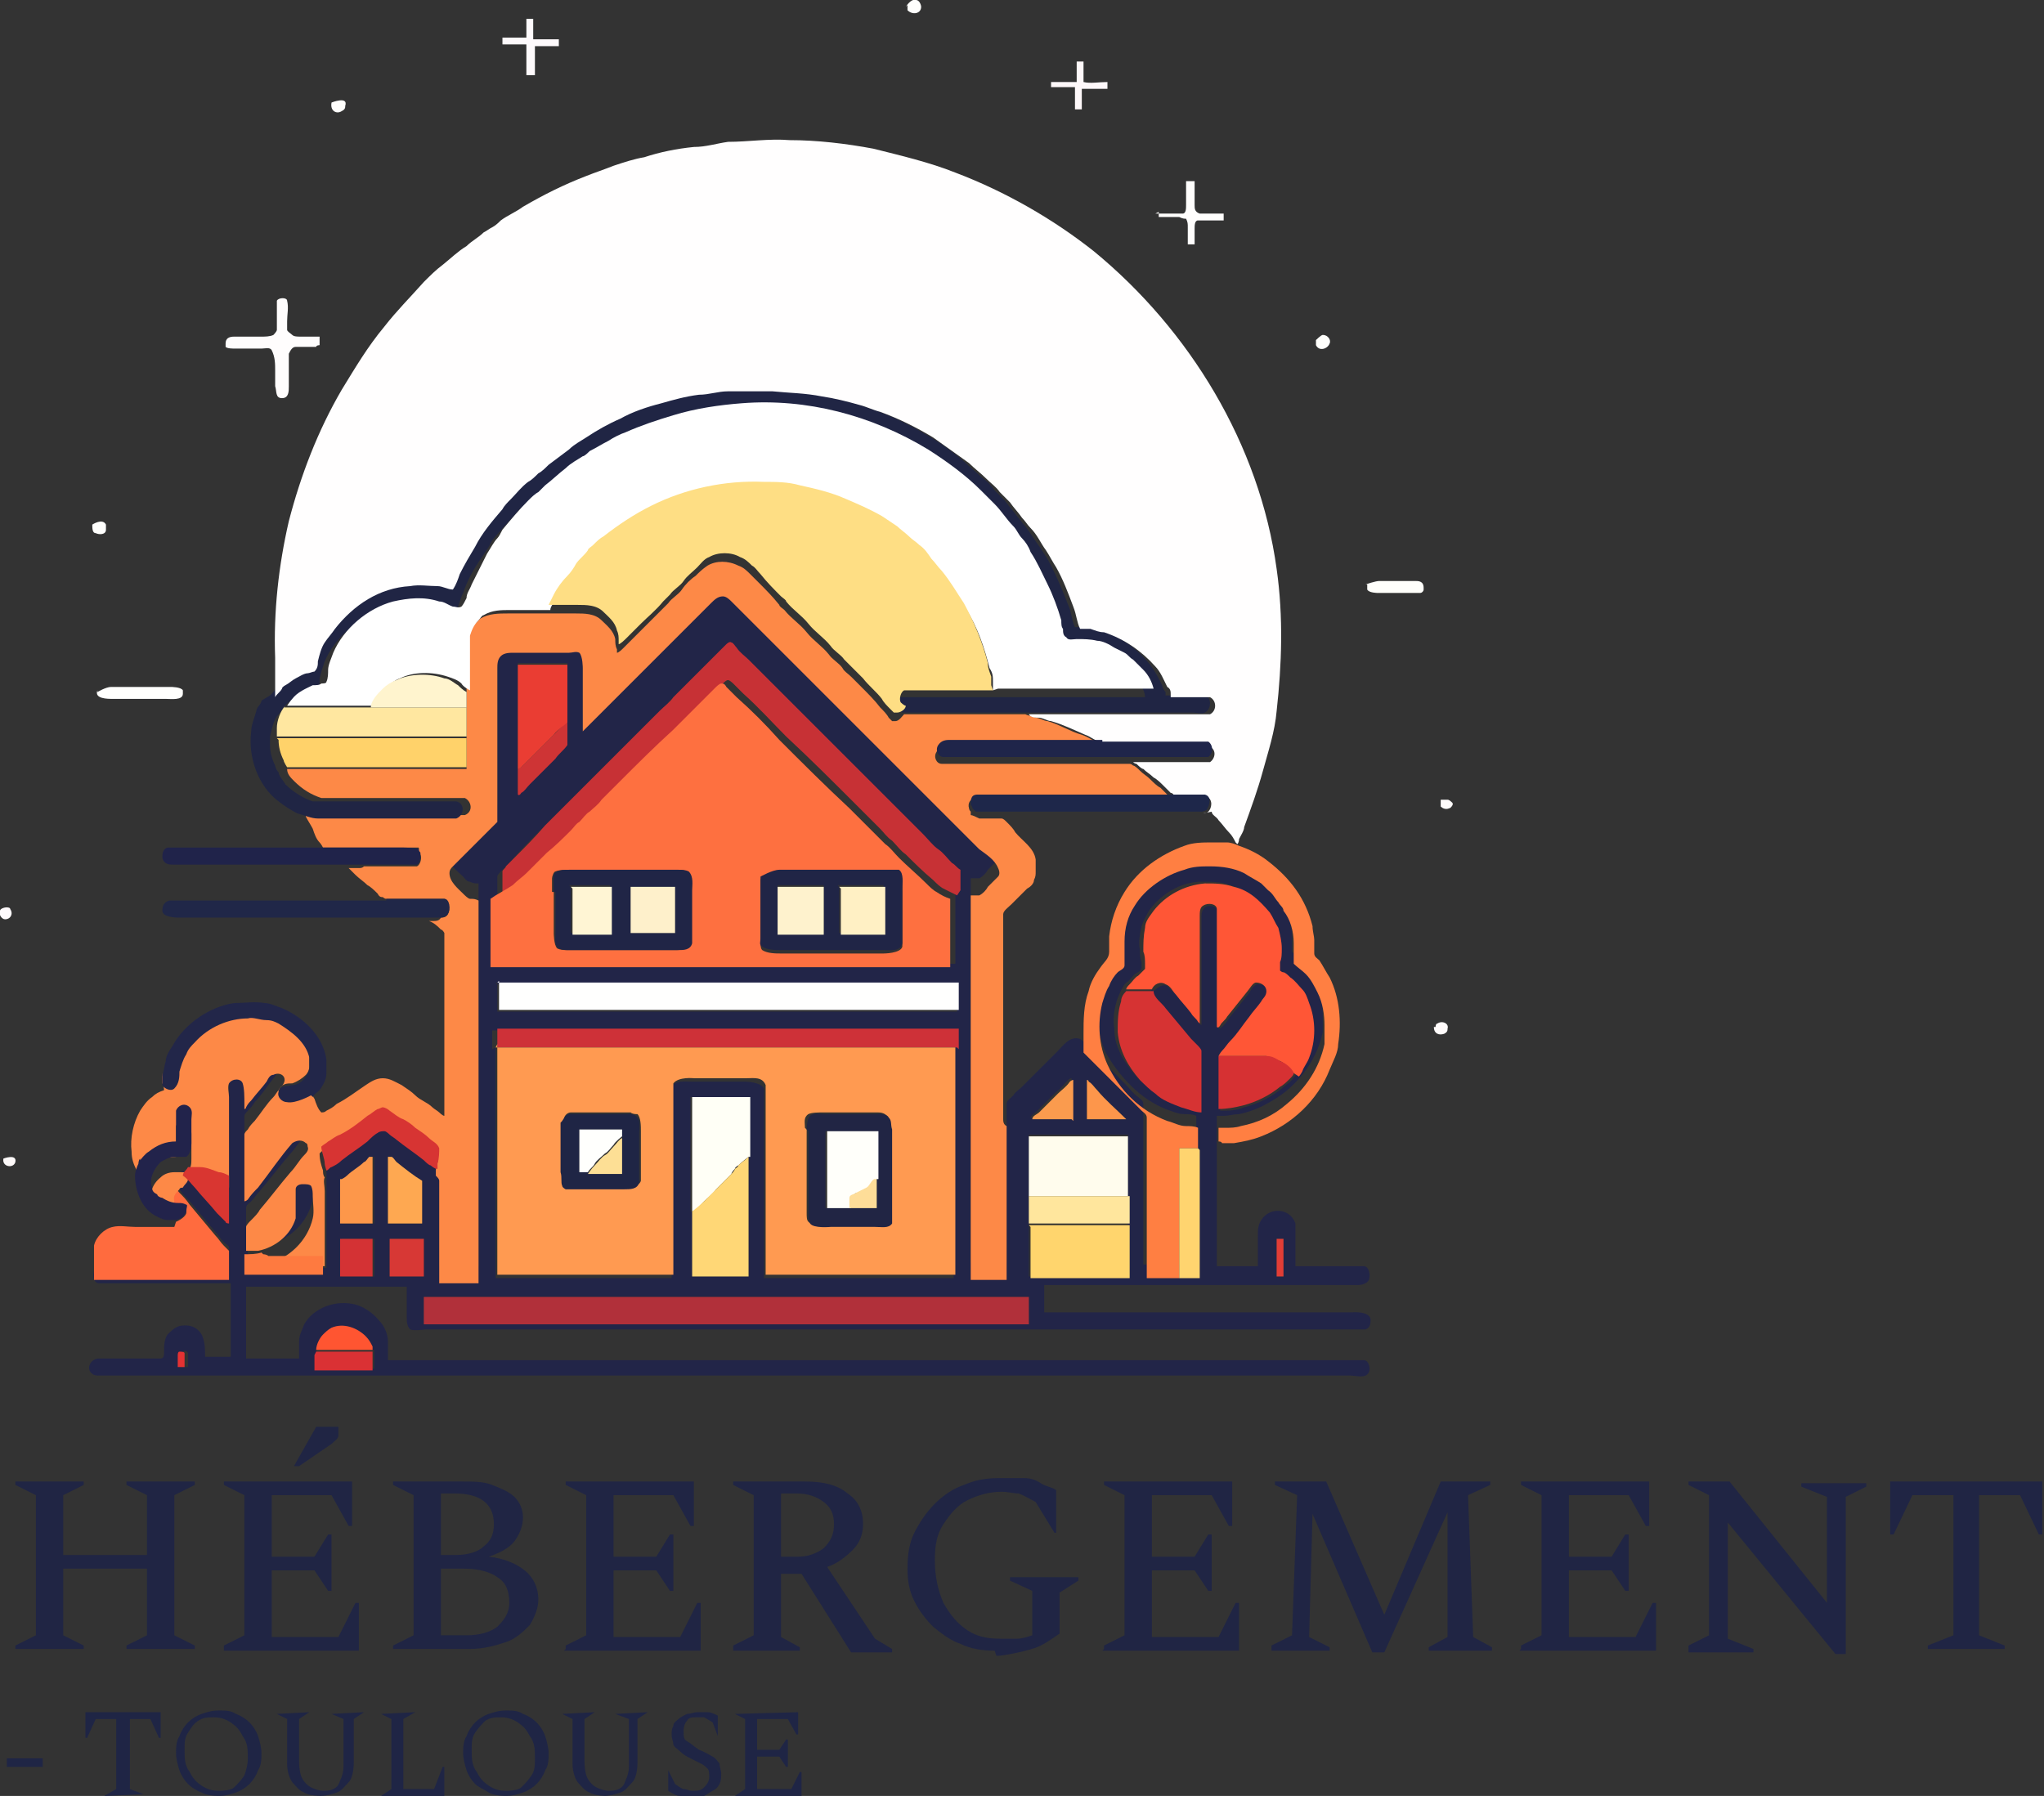 <svg xmlns="http://www.w3.org/2000/svg" xmlns:xlink="http://www.w3.org/1999/xlink" id="Calque_2" data-name="Calque 2" viewBox="0 0 11.96 10.51"><rect x="0" y="0" width="11.96" height="10.51" fill="#333333" stroke="none"/><defs><style>      .cls-1 {        clip-path: url(#clippath-73);      }      .cls-2 {        fill: #fff;      }      .cls-2, .cls-3, .cls-4, .cls-5, .cls-6, .cls-7, .cls-8, .cls-9, .cls-10, .cls-11, .cls-12, .cls-13, .cls-14, .cls-15, .cls-16, .cls-17, .cls-18, .cls-19, .cls-20, .cls-21, .cls-22, .cls-23, .cls-24, .cls-25, .cls-26, .cls-27, .cls-28, .cls-29, .cls-30, .cls-31, .cls-32, .cls-33, .cls-34, .cls-35, .cls-36, .cls-37, .cls-38, .cls-39, .cls-40, .cls-41, .cls-42, .cls-43, .cls-44, .cls-45, .cls-46, .cls-47, .cls-48, .cls-49, .cls-50, .cls-51, .cls-52, .cls-53, .cls-54, .cls-55, .cls-56, .cls-57, .cls-58, .cls-59, .cls-60, .cls-61, .cls-62, .cls-63, .cls-64, .cls-65, .cls-66, .cls-67, .cls-68, .cls-69, .cls-70, .cls-71, .cls-72, .cls-73, .cls-74 {        stroke-width: 0px;      }      .cls-2, .cls-3, .cls-4, .cls-5, .cls-6, .cls-7, .cls-8, .cls-9, .cls-10, .cls-11, .cls-12, .cls-13, .cls-14, .cls-15, .cls-16, .cls-17, .cls-18, .cls-19, .cls-20, .cls-21, .cls-22, .cls-23, .cls-24, .cls-25, .cls-27, .cls-28, .cls-29, .cls-30, .cls-31, .cls-32, .cls-33, .cls-34, .cls-35, .cls-36, .cls-37, .cls-38, .cls-39, .cls-40, .cls-41, .cls-42, .cls-43, .cls-44, .cls-45, .cls-46, .cls-47, .cls-48, .cls-49, .cls-50, .cls-51, .cls-52, .cls-53, .cls-54, .cls-55, .cls-56, .cls-57, .cls-59, .cls-60, .cls-61, .cls-62, .cls-63, .cls-64, .cls-65, .cls-66, .cls-67, .cls-68, .cls-69, .cls-70, .cls-71, .cls-72, .cls-73 {        fill-rule: evenodd;      }      .cls-75 {        clip-path: url(#clippath-72);      }      .cls-76 {        clip-path: url(#clippath-62);      }      .cls-77 {        clip-path: url(#clippath-45);      }      .cls-3 {        fill: #222649;      }      .cls-4 {        fill: #fff4ce;      }      .cls-78 {        clip-path: url(#clippath-63);      }      .cls-79 {        clip-path: url(#clippath-20);      }      .cls-80 {        clip-path: url(#clippath-11);      }      .cls-81 {        clip-path: url(#clippath-16);      }      .cls-82 {        clip-path: url(#clippath-59);      }      .cls-5 {        fill: #ff5636;      }      .cls-83 {        clip-path: url(#clippath-33);      }      .cls-84 {        clip-path: url(#clippath-64);      }      .cls-85 {        clip-path: url(#clippath-47);      }      .cls-6 {        fill: #d73433;      }      .cls-7 {        fill: #fa9b4e;      }      .cls-8 {        fill: #fd974a;      }      .cls-9 {        fill: #da3134;      }      .cls-10 {        fill: #ff6b3e;      }      .cls-11 {        fill: #d93631;      }      .cls-86 {        clip-path: url(#clippath-41);      }      .cls-87 {        clip-path: url(#clippath-32);      }      .cls-12 {        fill: #202546;      }      .cls-13, .cls-58 {        fill: #202544;      }      .cls-14 {        fill: #fff0c4;      }      .cls-15 {        fill: #ff9a51;      }      .cls-16 {        fill: #b1303a;      }      .cls-17 {        fill: #ffd26a;      }      .cls-18 {        fill: #ffd46f;      }      .cls-88 {        clip-path: url(#clippath-2);      }      .cls-19 {        fill: #222548;      }      .cls-89 {        clip-path: url(#clippath-13);      }      .cls-20 {        fill: #fefefc;      }      .cls-90 {        clip-path: url(#clippath-37);      }      .cls-21 {        fill: #fedd98;      }      .cls-91 {        clip-path: url(#clippath-46);      }      .cls-22 {        fill: #fd8947;      }      .cls-92 {        clip-path: url(#clippath-25);      }      .cls-23 {        fill: #20234a;      }      .cls-93 {        clip-path: url(#clippath-15);      }      .cls-94 {        clip-path: url(#clippath-6);      }      .cls-24 {        fill: #d63133;      }      .cls-95 {        clip-path: url(#clippath-40);      }      .cls-96 {        clip-path: url(#clippath-26);      }      .cls-25 {        fill: #fffff6;      }      .cls-26 {        fill: none;      }      .cls-27 {        fill: #d63333;      }      .cls-97 {        clip-path: url(#clippath-7);      }      .cls-98 {        clip-path: url(#clippath-21);      }      .cls-28 {        fill: #fede84;      }      .cls-99 {        clip-path: url(#clippath-34);      }      .cls-100 {        clip-path: url(#clippath-57);      }      .cls-101 {        clip-path: url(#clippath-1);      }      .cls-102 {        clip-path: url(#clippath-4);      }      .cls-103 {        clip-path: url(#clippath-38);      }      .cls-29 {        fill: #ffd776;      }      .cls-104 {        clip-path: url(#clippath-36);      }      .cls-105 {        clip-path: url(#clippath-27);      }      .cls-30 {        fill: #fefafc;      }      .cls-106 {        clip-path: url(#clippath-60);      }      .cls-107 {        clip-path: url(#clippath-44);      }      .cls-31 {        fill: #fffbfb;      }      .cls-32 {        fill: #d73835;      }      .cls-108 {        clip-path: url(#clippath-12);      }      .cls-33 {        fill: #fffefe;      }      .cls-34 {        fill: #fffffb;      }      .cls-35 {        fill: #fd964b;      }      .cls-109 {        clip-path: url(#clippath-24);      }      .cls-36 {        fill: #e43233;      }      .cls-110 {        clip-path: url(#clippath-30);      }      .cls-111 {        clip-path: url(#clippath-22);      }      .cls-37 {        fill: #fffced;      }      .cls-38 {        fill: #fef2cd;      }      .cls-39 {        fill: #ffe69d;      }      .cls-40 {        fill: #fe7a40;      }      .cls-41 {        fill: #22234b;      }      .cls-112 {        clip-path: url(#clippath-9);      }      .cls-113 {        clip-path: url(#clippath-52);      }      .cls-42 {        fill: #ea3d33;      }      .cls-114 {        clip-path: url(#clippath);      }      .cls-43 {        fill: #c73135;      }      .cls-44 {        fill: #1e274a;      }      .cls-45 {        fill: #fddf95;      }      .cls-46 {        fill: #212544;      }      .cls-47 {        fill: #fea851;      }      .cls-115 {        clip-path: url(#clippath-50);      }      .cls-116 {        clip-path: url(#clippath-48);      }      .cls-117 {        clip-path: url(#clippath-61);      }      .cls-48 {        fill: #ce3138;      }      .cls-118 {        clip-path: url(#clippath-39);      }      .cls-49 {        fill: #ce3435;      }      .cls-119 {        clip-path: url(#clippath-19);      }      .cls-120 {        clip-path: url(#clippath-31);      }      .cls-50 {        fill: #fdf9fb;      }      .cls-121 {        clip-path: url(#clippath-54);      }      .cls-122 {        clip-path: url(#clippath-3);      }      .cls-51 {        fill: #1f254a;      }      .cls-52 {        fill: #fffffe;      }      .cls-123 {        clip-path: url(#clippath-43);      }      .cls-124 {        clip-path: url(#clippath-70);      }      .cls-53 {        fill: #fffffa;      }      .cls-125 {        clip-path: url(#clippath-8);      }      .cls-54 {        fill: #fffefc;      }      .cls-55, .cls-74 {        fill: #1f2545;      }      .cls-56 {        fill: #202748;      }      .cls-57 {        fill: #ff5531;      }      .cls-126 {        clip-path: url(#clippath-55);      }      .cls-127 {        clip-path: url(#clippath-69);      }      .cls-128 {        clip-path: url(#clippath-29);      }      .cls-59 {        fill: #fefafa;      }      .cls-129 {        clip-path: url(#clippath-18);      }      .cls-130 {        clip-path: url(#clippath-14);      }      .cls-131 {        clip-path: url(#clippath-17);      }      .cls-132 {        clip-path: url(#clippath-5);      }      .cls-133 {        clip-path: url(#clippath-58);      }      .cls-134 {        clip-path: url(#clippath-42);      }      .cls-60 {        fill: #fffffc;      }      .cls-61 {        fill: #fffffd;      }      .cls-135 {        clip-path: url(#clippath-65);      }      .cls-62 {        fill: #d43234;      }      .cls-63 {        fill: #fff5d4;      }      .cls-64 {        fill: #ffe7a0;      }      .cls-65 {        fill: #fffdfd;      }      .cls-136 {        clip-path: url(#clippath-10);      }      .cls-137 {        clip-path: url(#clippath-23);      }      .cls-138 {        clip-path: url(#clippath-56);      }      .cls-139 {        clip-path: url(#clippath-53);      }      .cls-140 {        clip-path: url(#clippath-49);      }      .cls-66 {        fill: #fffefd;      }      .cls-67 {        fill: #fe7040;      }      .cls-141 {        clip-path: url(#clippath-67);      }      .cls-68 {        fill: #ffd56d;      }      .cls-142 {        clip-path: url(#clippath-51);      }      .cls-143 {        clip-path: url(#clippath-28);      }      .cls-144 {        clip-path: url(#clippath-71);      }      .cls-69 {        fill: #fef0cb;      }      .cls-70 {        fill: #ff7f42;      }      .cls-145 {        clip-path: url(#clippath-68);      }      .cls-71 {        fill: #e23d36;      }      .cls-146 {        clip-path: url(#clippath-35);      }      .cls-72 {        fill: #fefbfb;      }      .cls-73 {        fill: #fef8fa;      }      .cls-147 {        clip-path: url(#clippath-66);      }    </style><clipPath id="clippath"><rect class="cls-26" width="8.5" height="8.1"></rect></clipPath><clipPath id="clippath-1"><rect class="cls-26" width="8.5" height="8.1"></rect></clipPath><clipPath id="clippath-2"><rect class="cls-26" width="8.5" height="8.1"></rect></clipPath><clipPath id="clippath-3"><rect class="cls-26" width="8.5" height="8.1"></rect></clipPath><clipPath id="clippath-4"><rect class="cls-26" width="8.5" height="8.1"></rect></clipPath><clipPath id="clippath-5"><rect class="cls-26" width="8.5" height="8.1"></rect></clipPath><clipPath id="clippath-6"><rect class="cls-26" width="8.5" height="8.1"></rect></clipPath><clipPath id="clippath-7"><rect class="cls-26" width="8.5" height="8.1"></rect></clipPath><clipPath id="clippath-8"><rect class="cls-26" width="8.5" height="8.1"></rect></clipPath><clipPath id="clippath-9"><rect class="cls-26" width="8.5" height="8.1"></rect></clipPath><clipPath id="clippath-10"><rect class="cls-26" width="8.5" height="8.1"></rect></clipPath><clipPath id="clippath-11"><rect class="cls-26" width="8.5" height="8.1"></rect></clipPath><clipPath id="clippath-12"><rect class="cls-26" width="8.5" height="8.1"></rect></clipPath><clipPath id="clippath-13"><rect class="cls-26" width="8.5" height="8.1"></rect></clipPath><clipPath id="clippath-14"><rect class="cls-26" width="8.5" height="8.1"></rect></clipPath><clipPath id="clippath-15"><rect class="cls-26" width="8.5" height="8.1"></rect></clipPath><clipPath id="clippath-16"><rect class="cls-26" width="8.5" height="8.1"></rect></clipPath><clipPath id="clippath-17"><rect class="cls-26" width="8.5" height="8.1"></rect></clipPath><clipPath id="clippath-18"><rect class="cls-26" width="8.5" height="8.1"></rect></clipPath><clipPath id="clippath-19"><rect class="cls-26" width="8.5" height="8.1"></rect></clipPath><clipPath id="clippath-20"><rect class="cls-26" width="8.5" height="8.1"></rect></clipPath><clipPath id="clippath-21"><rect class="cls-26" width="8.5" height="8.1"></rect></clipPath><clipPath id="clippath-22"><rect class="cls-26" width="8.5" height="8.1"></rect></clipPath><clipPath id="clippath-23"><rect class="cls-26" width="8.5" height="8.1"></rect></clipPath><clipPath id="clippath-24"><rect class="cls-26" width="8.5" height="8.1"></rect></clipPath><clipPath id="clippath-25"><rect class="cls-26" width="8.5" height="8.1"></rect></clipPath><clipPath id="clippath-26"><rect class="cls-26" width="8.5" height="8.1"></rect></clipPath><clipPath id="clippath-27"><rect class="cls-26" width="8.5" height="8.1"></rect></clipPath><clipPath id="clippath-28"><rect class="cls-26" width="8.5" height="8.1"></rect></clipPath><clipPath id="clippath-29"><rect class="cls-26" width="8.5" height="8.1"></rect></clipPath><clipPath id="clippath-30"><rect class="cls-26" width="8.5" height="8.1"></rect></clipPath><clipPath id="clippath-31"><rect class="cls-26" width="8.5" height="8.1"></rect></clipPath><clipPath id="clippath-32"><rect class="cls-26" width="8.5" height="8.1"></rect></clipPath><clipPath id="clippath-33"><rect class="cls-26" width="8.5" height="8.1"></rect></clipPath><clipPath id="clippath-34"><rect class="cls-26" width="8.5" height="8.1"></rect></clipPath><clipPath id="clippath-35"><rect class="cls-26" width="8.5" height="8.1"></rect></clipPath><clipPath id="clippath-36"><rect class="cls-26" width="8.5" height="8.1"></rect></clipPath><clipPath id="clippath-37"><rect class="cls-26" width="8.5" height="8.1"></rect></clipPath><clipPath id="clippath-38"><rect class="cls-26" width="8.5" height="8.1"></rect></clipPath><clipPath id="clippath-39"><rect class="cls-26" width="8.5" height="8.1"></rect></clipPath><clipPath id="clippath-40"><rect class="cls-26" width="8.5" height="8.1"></rect></clipPath><clipPath id="clippath-41"><rect class="cls-26" width="8.5" height="8.1"></rect></clipPath><clipPath id="clippath-42"><rect class="cls-26" width="8.5" height="8.1"></rect></clipPath><clipPath id="clippath-43"><rect class="cls-26" width="8.5" height="8.1"></rect></clipPath><clipPath id="clippath-44"><rect class="cls-26" width="8.5" height="8.1"></rect></clipPath><clipPath id="clippath-45"><rect class="cls-26" width="8.5" height="8.1"></rect></clipPath><clipPath id="clippath-46"><rect class="cls-26" width="8.5" height="8.1"></rect></clipPath><clipPath id="clippath-47"><rect class="cls-26" width="8.5" height="8.1"></rect></clipPath><clipPath id="clippath-48"><rect class="cls-26" width="8.5" height="8.1"></rect></clipPath><clipPath id="clippath-49"><rect class="cls-26" width="8.5" height="8.1"></rect></clipPath><clipPath id="clippath-50"><rect class="cls-26" width="8.5" height="8.1"></rect></clipPath><clipPath id="clippath-51"><rect class="cls-26" width="8.5" height="8.1"></rect></clipPath><clipPath id="clippath-52"><rect class="cls-26" width="8.5" height="8.1"></rect></clipPath><clipPath id="clippath-53"><rect class="cls-26" width="8.5" height="8.1"></rect></clipPath><clipPath id="clippath-54"><rect class="cls-26" width="8.5" height="8.1"></rect></clipPath><clipPath id="clippath-55"><rect class="cls-26" width="8.5" height="8.1"></rect></clipPath><clipPath id="clippath-56"><rect class="cls-26" width="8.5" height="8.1"></rect></clipPath><clipPath id="clippath-57"><rect class="cls-26" width="8.5" height="8.1"></rect></clipPath><clipPath id="clippath-58"><rect class="cls-26" width="8.5" height="8.1"></rect></clipPath><clipPath id="clippath-59"><rect class="cls-26" width="8.5" height="8.1"></rect></clipPath><clipPath id="clippath-60"><rect class="cls-26" width="8.5" height="8.1"></rect></clipPath><clipPath id="clippath-61"><rect class="cls-26" width="8.5" height="8.1"></rect></clipPath><clipPath id="clippath-62"><rect class="cls-26" width="8.5" height="8.1"></rect></clipPath><clipPath id="clippath-63"><rect class="cls-26" width="8.5" height="8.1"></rect></clipPath><clipPath id="clippath-64"><rect class="cls-26" width="8.5" height="8.1"></rect></clipPath><clipPath id="clippath-65"><rect class="cls-26" width="8.5" height="8.1"></rect></clipPath><clipPath id="clippath-66"><rect class="cls-26" width="8.5" height="8.1"></rect></clipPath><clipPath id="clippath-67"><rect class="cls-26" width="8.5" height="8.1"></rect></clipPath><clipPath id="clippath-68"><rect class="cls-26" width="8.5" height="8.1"></rect></clipPath><clipPath id="clippath-69"><rect class="cls-26" width="8.5" height="8.1"></rect></clipPath><clipPath id="clippath-70"><rect class="cls-26" width="8.5" height="8.1"></rect></clipPath><clipPath id="clippath-71"><rect class="cls-26" width="8.5" height="8.1"></rect></clipPath><clipPath id="clippath-72"><rect class="cls-26" width="8.5" height="8.1"></rect></clipPath><clipPath id="clippath-73"><rect class="cls-26" width="8.5" height="8.1"></rect></clipPath></defs><g id="Calque_1-2" data-name="Calque 1"><g><path class="cls-58" d="M.09,9.65v-.02l.12-.06v-.82l-.12-.06v-.02h.4v.02l-.12.06v.35h.49v-.35l-.12-.06v-.02h.4v.02l-.12.06v.82l.12.06v.02h-.4v-.02l.12-.06v-.39h-.49v.39l.12.06v.02H.09M1.31,9.65v-.02l.12-.06v-.82l-.12-.06v-.02h.75v.26h-.02l-.1-.18h-.35v.36h.25l.08-.13h.02v.33h-.02l-.08-.12h-.25v.39h.39l.1-.2h.02v.28h-.79M1.72,8.58l.13-.23h.13s0,.03,0,.05c0,.02-.02.03-.04.05l-.19.13h-.02M2.3,9.65v-.02l.12-.06v-.82l-.12-.06v-.02h.4c.07,0,.13,0,.18.02.05.02.1.04.13.07s.05.07.05.12-.02.1-.05.14-.09.07-.15.09c.09.01.16.04.21.08.05.04.08.1.08.17,0,.05-.02.1-.05.15-.04.04-.08.08-.14.1-.06.02-.13.04-.21.04h-.44M2.66,8.74h-.08v.36h.09c.07,0,.13-.02.16-.05.04-.03.06-.07.06-.13,0-.12-.08-.18-.23-.18M2.72,9.18h-.14v.39h.15c.08,0,.14-.02.18-.05.04-.04.07-.08.07-.14,0-.07-.02-.12-.07-.15-.04-.03-.11-.05-.19-.05M3.31,9.65v-.02l.12-.06v-.82l-.12-.06v-.02h.75v.26h-.02l-.1-.18h-.35v.36h.25l.08-.13h.02v.33h-.02l-.08-.12h-.25v.39h.39l.1-.2h.02v.28h-.8M4.29,9.65v-.02l.12-.06v-.82l-.12-.06v-.02h.42c.11,0,.19.02.25.07.06.04.09.1.09.18,0,.06-.02.11-.06.15-.04.04-.09.08-.15.1l.28.42.1.06v.02h-.24l-.29-.46h-.12v.37l.11.06v.02h-.39M4.66,8.74h-.09v.37h.1c.06,0,.11-.02.15-.05.04-.04.06-.08.06-.14s-.02-.1-.06-.13c-.04-.03-.09-.05-.16-.05M5.82,9.66c-.07,0-.14-.01-.2-.04-.06-.02-.11-.06-.16-.1-.04-.04-.08-.09-.11-.15-.03-.06-.04-.12-.04-.19,0-.08.01-.15.04-.21s.07-.12.12-.17c.05-.05.11-.09.17-.11.07-.03.13-.04.21-.04.05,0,.1,0,.14,0s.07.01.1.03.06.02.09.04v.25s-.01,0-.01,0l-.11-.18s-.07-.04-.1-.05c-.03,0-.06-.01-.1-.01-.07,0-.14.02-.2.05-.06.03-.1.08-.14.14s-.05.13-.05.21c0,.1.02.18.05.25.04.07.08.12.14.16s.12.05.2.05c.03,0,.06,0,.09,0,.03,0,.06-.01.09-.02v-.26l-.13-.06v-.02h.4v.02l-.11.07v.24s-.07.05-.11.07-.09.03-.13.04c-.05.01-.09.02-.13.02M6.46,9.65v-.02l.12-.06v-.82l-.12-.06v-.02h.75v.26h-.02l-.1-.18h-.35v.36h.25l.08-.13h.02v.33h-.02l-.08-.12h-.25v.39h.39l.1-.2h.02v.28h-.8M7.44,9.65v-.02l.12-.06.03-.82-.13-.06v-.02h.3l.34.78.33-.78h.29v.02l-.13.06.03.83.11.06v.02h-.37v-.02l.11-.06v-.73s-.37.82-.37.82h-.07l-.35-.81-.02.72.12.06v.02h-.34M8.9,9.65v-.02l.12-.06v-.82l-.12-.06v-.02h.75v.26h-.02l-.1-.18h-.35v.36h.25l.08-.13h.02v.33h-.02l-.08-.12h-.25v.39h.39l.1-.2h.02v.28h-.8M9.88,9.65v-.02l.12-.06v-.82l-.12-.06v-.02h.24l.57.71v-.62l-.15-.06v-.02h.38v.02l-.12.06v.92h-.06l-.63-.77v.68l.15.06v.02h-.38M11.28,9.65v-.02l.15-.06v-.82h-.24l-.11.23h-.02v-.31h.89v.31h-.02l-.11-.23h-.24v.82l.15.06v.02h-.46"></path><path class="cls-74" d="M.04,10.34v-.05h.21v.05H.04M.61,10.51h0s.07-.04.07-.04v-.41h-.12l-.05.11h-.01v-.15h.44v.15h-.01l-.05-.11h-.12v.41l.08.03h0s-.22.01-.22.01M1.28,10.51s-.07,0-.1-.02c-.03-.01-.06-.03-.08-.05-.02-.02-.04-.05-.05-.08-.01-.03-.02-.07-.02-.1s0-.07.02-.1c.01-.03.03-.06.05-.08.02-.02.05-.04.08-.05.03-.01.06-.02.1-.02.04,0,.07,0,.1.02.03.01.06.03.08.05s.04.05.05.08c.01.03.02.07.02.1s0,.07-.02.1c-.01.03-.03.06-.05.08-.02.02-.05.04-.08.05s-.06.02-.1.02M1.29,10.48s.06,0,.08-.02.04-.04.06-.07c.01-.03.02-.06.02-.1,0-.05,0-.09-.03-.13-.02-.04-.04-.06-.07-.08-.03-.02-.06-.03-.1-.03-.03,0-.06,0-.09.02s-.04.04-.06.07-.02.06-.02.1c0,.05,0,.09.03.13.02.04.04.06.07.08.03.02.06.03.1.03M1.88,10.51s-.07,0-.1-.02c-.03-.01-.05-.04-.07-.06-.02-.03-.03-.07-.03-.11v-.26l-.06-.03h0s.19-.01.19-.01h0s-.06.04-.06.04v.25s0,.07.02.1c.01.02.03.04.05.05.02.01.05.02.07.02.02,0,.04,0,.06-.01s.03-.02.04-.05c.01-.02.02-.05.02-.08v-.28l-.07-.03h0s.19-.01.19-.01h0s-.06.04-.06.04v.26s0,.08-.03.11-.04.05-.07.06c-.03.01-.06.02-.1.02M2.23,10.51h0s.06-.04.06-.04v-.41l-.06-.03h0s.2-.01.2-.01h0s-.07.04-.07.04v.41h.18l.05-.13h.01v.17h-.37M2.96,10.51s-.07,0-.1-.02-.06-.03-.08-.05c-.02-.02-.04-.05-.05-.08-.01-.03-.02-.07-.02-.1s0-.07.02-.1c.01-.03.03-.06.05-.08s.05-.04.08-.05c.03-.01.06-.02.1-.02.04,0,.07,0,.1.02.03.01.06.03.08.05s.04.05.05.08c.01.03.02.07.02.1,0,.04,0,.07-.02.1-.01.03-.03.06-.05.08-.02.02-.05.04-.08.05-.03.01-.06.02-.1.02M2.97,10.48s.06,0,.08-.02.04-.04.06-.07.02-.06.02-.1c0-.05,0-.09-.03-.13-.02-.04-.04-.06-.07-.08-.03-.02-.06-.03-.1-.03-.03,0-.06,0-.09.02-.02.02-.04.04-.06.07s-.02.06-.02.1c0,.05,0,.09.03.13.02.04.04.06.07.08.03.02.06.03.1.03M3.55,10.51s-.07,0-.1-.02c-.03-.01-.05-.04-.07-.06-.02-.03-.03-.07-.03-.11v-.26l-.06-.03h0s.19-.01.19-.01h0s-.06.04-.06.04v.25s0,.07.02.1c.01.02.03.04.05.05.02.01.05.02.07.02.02,0,.04,0,.06-.01s.03-.02.04-.05c.01-.02.02-.05.02-.08v-.28l-.08-.03h0s.19-.01.19-.01h0s-.06.04-.06.04v.26s0,.08-.03.11-.04.05-.07.06c-.03.01-.06.02-.1.02M4.06,10.51s-.06,0-.08,0-.04-.01-.07-.03v-.12s0,0,0,0l.04.08s.04.03.05.03c.02,0,.03.01.05.01.03,0,.05,0,.07-.02.02-.02.03-.04.03-.06,0-.02,0-.04-.01-.05s-.02-.02-.04-.03-.04-.02-.06-.03c-.02-.01-.04-.02-.06-.04s-.03-.02-.04-.04c0-.02-.01-.03-.01-.06,0-.02,0-.03.01-.05,0-.02.02-.03.03-.04.01-.01.03-.02.05-.03.02,0,.04-.01.06-.01.02,0,.04,0,.06,0s.04.01.06.02v.12s0,0,0,0l-.03-.08s-.03-.02-.05-.03c-.01,0-.03,0-.05,0-.02,0-.04,0-.05.02-.01.01-.02.03-.02.06,0,.03,0,.05.02.06.02.01.04.03.07.05.03.01.06.03.08.04.02.01.03.03.04.04,0,.02.01.04.01.06,0,.02,0,.04-.01.06s-.02.03-.04.04c-.02.01-.03.02-.05.03-.02,0-.04,0-.05,0M4.3,10.51h0s.06-.04.06-.04v-.41l-.06-.03h0s.37-.01.37-.01v.13h-.01l-.05-.09h-.18v.18h.13l.04-.06h.01v.16h-.01l-.04-.06h-.13v.19h.2l.05-.1h.01v.14h-.39"></path><g class="cls-114"><g><g class="cls-101"><path class="cls-50" d="M.04,5.31s.02,0,.02.01c.02.03,0,.06-.03.06-.02,0-.04-.03-.03-.05,0-.01.02-.02.04-.02"></path></g><g class="cls-88"><path class="cls-59" d="M.02,6.78s.08-.03.07.02c-.01.04-.08.03-.07-.02"></path></g><g class="cls-122"><path class="cls-19" d="M.55,7.47h.7s.06,0,.09,0c0-.02,0-.05,0-.08,0-.03,0-.06,0-.09,0-.01-.02-.02-.03-.03-.02-.02-.03-.04-.05-.06-.05-.06-.1-.12-.15-.18-.02-.02-.04-.04-.06-.07-.01-.01-.02-.02-.03-.03,0-.03.01-.06.03-.07,0,0,.02,0,.02-.01.03.02.05.05.07.07.04.05.09.1.13.15.01.02.03.04.05.05,0,0,.01.02.02.01,0,0,0-.01,0-.02v-.05s0-.09,0-.13c0-.03,0-.06,0-.09v-.53s0-.06,0-.08c.02-.03.06-.02.08,0,.02.03.01.08.01.12,0,.01,0,.02,0,.03,0,0,.01,0,.01-.01.01-.01.02-.02.03-.04.03-.04.06-.07.09-.11.01-.01.02-.03.04-.04.03-.01.07.02.06.05,0,.01-.02.02-.03.04-.01.01-.02.03-.03.04-.04.05-.07.1-.11.14-.01.02-.03.04-.04.05,0,0-.02.02-.02.03,0,0,0,.02,0,.03v.05c0,.05,0,.1,0,.15v.12s0,.02,0,.03c0,0,0,0,0,.01,0,0,0,0,0,0,0,0,.01,0,.02-.01.02-.02.04-.04.06-.07.07-.08.13-.17.2-.26.02-.03.05-.03.08,0,0,0,.01.01.01.02,0,.02-.01.04-.02.05-.03.03-.05.07-.08.1-.06.07-.12.15-.18.22-.02.02-.03.04-.05.06-.01.01-.03.02-.03.04,0,.01,0,.03,0,.05,0,.03,0,.07,0,.09.02,0,.05,0,.07,0,.1-.02.19-.09.22-.19,0-.04,0-.08,0-.12,0-.02,0-.03,0-.05,0-.02.02-.03.04-.03.01,0,.04,0,.05.01.01.02.01.04.01.06,0,.04,0,.09,0,.13-.03.14-.14.24-.28.27-.03,0-.07,0-.1.01,0,.04,0,.08,0,.12.02,0,.04,0,.06,0h.3s.07,0,.1,0c0-.01,0-.03,0-.04,0-.02,0-.05,0-.07v-.44s0-.05,0-.08c.01,0,.02-.01.03-.02.02-.01.04-.03.06-.04.05-.04.1-.07.15-.11.02-.02.04-.03.06-.05.01,0,.02-.02.04-.01.01,0,.02.01.03.02.01.01.03.02.04.03.05.04.11.08.16.12.01.01.03.02.04.03,0,0,.02.01.03.02,0,0,.02.02.02.03,0,.02,0,.04,0,.06v.39s0,.1,0,.15c.02,0,.05,0,.07,0,.03,0,.06,0,.09,0,.02,0,.05,0,.07,0,0-.02,0-.04,0-.06v-.42c0-.13,0-.25,0-.38,0-.07,0-.15,0-.22,0-.04,0-.09,0-.13v-.24c0-.18,0-.35,0-.53v-.17s0-.06,0-.09c-.02,0-.03,0-.05-.01-.02,0-.03-.02-.04-.03-.03-.03-.09-.07-.08-.12,0-.01.01-.03.02-.04.02-.02.03-.03.05-.05.03-.03.07-.07.1-.1.02-.02.03-.04.05-.05.02-.02.04-.04.06-.06,0-.03,0-.06,0-.09v-.16c0-.16,0-.32,0-.47v-.18s0-.06.02-.07c.02-.02.06-.02.08-.02.06,0,.12,0,.18,0,.05,0,.09,0,.14,0,.02,0,.04,0,.06,0,.03.02.02.06.02.09v.35s0,.01,0,.02c0,0,0,0,0,0,0,0,.01-.01.02-.02.01-.01.02-.02.03-.03.04-.04.08-.08.12-.12.14-.14.29-.29.43-.43.05-.05.1-.1.15-.15.02-.02.04-.05.07-.04.02,0,.03.02.05.03.02.02.05.05.07.07.09.09.19.19.28.28.28.28.57.57.85.85.08.08.17.17.25.25.04.04.09.07.11.11,0,.01,0,.03,0,.05-.02.02-.04.04-.06.06-.01.02-.03.04-.05.05-.01,0-.03,0-.05,0,0,.02,0,.04,0,.06,0,.04,0,.07,0,.11,0,.11,0,.22,0,.34v1.08c0,.15,0,.3,0,.45,0,.05,0,.09,0,.14,0,.02,0,.05,0,.07.03,0,.07,0,.1,0,.04,0,.08,0,.11,0,0-.02,0-.04,0-.06,0-.05,0-.1,0-.15v-.44c0-.06,0-.11,0-.17,0-.02,0-.06,0-.08,0-.01,0-.02,0-.03,0-.02.02-.03.04-.05.01-.02.03-.03.05-.05.07-.07.14-.14.21-.21.03-.03.07-.09.13-.07.03.02.07.06.09.09.06.06.12.12.18.18.02.02.04.05.07.07.01.01.03.02.03.04,0,.02,0,.05,0,.08v.78s0,.05,0,.08c.06,0,.13,0,.19,0,.04,0,.08,0,.12,0,0-.03,0-.06,0-.09,0-.06,0-.11,0-.17,0-.11,0-.21,0-.32,0-.06,0-.11,0-.17,0-.02,0-.04,0-.05,0-.02,0-.05,0-.07-.02-.01-.05-.01-.07-.01-.04,0-.08-.02-.11-.03-.15-.06-.27-.19-.35-.33-.05-.11-.06-.24-.03-.36,0-.03.03-.07.04-.1.01-.03.03-.05.05-.08.01-.01.03-.03.04-.04,0-.02,0-.03,0-.05,0-.03,0-.06,0-.09,0-.07.03-.14.06-.21.06-.1.17-.18.29-.21.05-.01.1-.02.15-.02.07,0,.14.01.2.04.03.02.07.04.1.06.01.01.03.03.04.04.02.02.04.04.06.07.01.01.02.03.03.05.03.06.05.13.06.19,0,.02,0,.05,0,.07,0,.02,0,.04,0,.05.02.02.05.04.07.06.03.03.05.07.07.11.03.06.04.13.04.19,0,.04,0,.07,0,.11-.03.14-.11.26-.22.35-.08.06-.17.11-.27.13-.03,0-.06.01-.09.01-.01,0-.03,0-.04,0,0,.01,0,.03,0,.04,0,.02,0,.05,0,.08v.67s0,.06,0,.09c.03,0,.07,0,.11,0,.04,0,.09,0,.13,0,0-.02,0-.05,0-.07,0-.03,0-.06,0-.1s0-.07.02-.1c.05-.08.17-.07.2.02,0,.02,0,.05,0,.07v.11s0,.05,0,.07h.35s.03,0,.05,0c.03,0,.04.05.03.08-.01.02-.04.03-.06.03h-.4c-.48,0-.96,0-1.44,0,0,.05,0,.11,0,.16.06,0,.12,0,.17,0h1.63s.1-.01.11.04c0,.02,0,.05-.03.06-.02,0-.04,0-.06,0H2.49s-.07.01-.09,0c-.02-.02-.02-.05-.02-.07,0-.06,0-.12,0-.18-.06,0-.12,0-.17,0h-.63s-.06,0-.09,0c-.02,0-.03,0-.05,0,0,.01,0,.03,0,.04,0,.04,0,.07,0,.11v.18s0,.06,0,.09c.02,0,.05,0,.08,0h.14s.06,0,.09,0c0-.03,0-.07,0-.1,0-.04.02-.07.03-.1.05-.09.17-.14.28-.12.06.01.12.05.16.1.03.03.05.08.05.12,0,.03,0,.05,0,.08,0,0,0,.02,0,.03.03,0,.06,0,.08,0h5.55s.05,0,.08,0c.03,0,.04.05.03.07-.02.04-.07.02-.11.02-.1,0-.2,0-.3,0H2.04c-.37,0-.74,0-1.11,0h-.28s-.05,0-.07,0c-.01,0-.03,0-.04-.01-.04-.03-.01-.09.04-.09.12,0,.24,0,.36,0,.02,0,.02-.02.02-.04,0-.03,0-.07.02-.1.02-.02.04-.04.07-.05.05-.01.1,0,.13.05.02.04.02.09.02.13.01,0,.03,0,.05,0,.03,0,.07,0,.1,0,0-.02,0-.05,0-.07v-.28s0-.05,0-.08c-.02,0-.05,0-.07,0h-.55s-.06,0-.09,0c-.02,0-.04,0-.06,0-.03,0-.04-.04-.03-.07,0-.01.02-.02.02-.03M1.04,8s.02,0,.03,0c0,0,.02,0,.03,0,0,0,0-.02,0-.03,0-.02,0-.04,0-.05,0-.01-.02-.02-.03-.01,0,0,0,.02-.01.02,0,0,0,.02,0,.03,0,.01,0,.03,0,.04M2.18,7.9s-.02-.05-.04-.06c-.05-.06-.13-.09-.2-.05-.02,0-.04.02-.05.04-.02.02-.04.06-.04.09,0,.03,0,.06,0,.09.02,0,.04,0,.06,0h.22s.04,0,.06,0c0,0,0-.02,0-.03,0-.02,0-.05,0-.08M2,6.9s0,.07,0,.1c0,.04,0,.08,0,.11,0,.02,0,.03,0,.05.02,0,.04,0,.06,0,.04,0,.09,0,.13,0,0-.03,0-.07,0-.1v-.27s0-.02,0-.02c0,0-.01,0-.02,0-.01,0-.02.02-.03.03-.03.03-.07.05-.1.08-.01,0-.02.01-.03.02M2,7.25s0,.02,0,.03c0,.01,0,.03,0,.04v.09s0,.04,0,.06c.02,0,.03,0,.05,0h.08s.04,0,.06,0c0-.05,0-.11,0-.16,0-.02,0-.04,0-.06-.03,0-.06,0-.09,0s-.06,0-.09,0M2.47,6.91c-.05-.03-.1-.07-.15-.11-.01,0-.02-.02-.03-.03,0,0,0,0-.02,0,0,0,0,.02,0,.02v.25s0,.08,0,.12c.02,0,.03,0,.05,0,.03,0,.06,0,.08,0,.02,0,.04,0,.07,0,0-.02,0-.04,0-.05v-.1s0-.07,0-.1M2.28,7.25s0,.1,0,.14c0,.03,0,.06,0,.08.05,0,.09,0,.14,0,.02,0,.04,0,.06,0,0-.07,0-.15,0-.22-.03,0-.07,0-.1,0s-.06,0-.1,0M2.48,7.59s0,.04,0,.06v.1s.06,0,.08,0h3.42s.03,0,.04,0c0-.05,0-.11,0-.16-.02,0-.04,0-.06,0-.02,0-.04,0-.06,0h-3.34s-.06,0-.08,0M2.9,5.24v.27s0,.09,0,.13c.02,0,.04,0,.07,0,.04,0,.09,0,.13,0h2.47s.02,0,.02,0c0,0,0-.02,0-.02v-.07c0-.07,0-.13,0-.2,0-.04,0-.07,0-.11,0-.04,0-.08,0-.12-.02-.02-.03-.03-.05-.04-.03-.02-.05-.05-.08-.08-.03-.03-.06-.06-.09-.09-.06-.06-.12-.12-.18-.18-.19-.19-.38-.38-.57-.57-.09-.09-.18-.18-.27-.27-.02-.02-.05-.05-.07-.07,0,0-.02-.03-.03-.03-.01,0-.02,0-.03.01-.02.02-.04.04-.06.06-.05.05-.11.11-.16.16-.03.03-.06.06-.09.09-.02.03-.05.05-.08.08-.05.05-.11.11-.16.16-.17.17-.34.34-.51.51-.06.06-.12.12-.18.19-.02.02-.04.04-.05.05,0,0-.02.02-.02.03,0,.01,0,.02,0,.04v.08M2.91,5.75s0,.04,0,.06c0,.04,0,.07,0,.11.02,0,.04,0,.06,0,.05,0,.1,0,.15,0,.17,0,.34,0,.51,0,.45,0,.9,0,1.35,0,.14,0,.28,0,.43,0h.12s.05,0,.07,0c0-.04,0-.07,0-.11,0-.02,0-.04,0-.05-.05,0-.11,0-.16,0h-2.09c-.09,0-.19,0-.28,0-.05,0-.11,0-.17,0M2.9,6.13s0,.08,0,.11c0,.08,0,.15,0,.23,0,.18,0,.37,0,.55v.29s0,.08,0,.13c0,.01,0,.03,0,.04.02,0,.04,0,.06,0h.91s.04,0,.06,0c0-.03,0-.06,0-.09v-.99s0-.03,0-.04c.02-.04.08-.03.12-.03h.31s.09,0,.11.04c0,.01,0,.03,0,.05,0,.02,0,.05,0,.07v.99s.06,0,.08,0h1.01s.02,0,.02,0c0,0,0-.02,0-.03,0-.03,0-.05,0-.08,0-.08,0-.17,0-.25,0-.32,0-.65,0-.97,0-.02,0-.05,0-.08,0-.01,0-.03,0-.04-.01,0-.02,0-.03,0-.02,0-.04,0-.06,0-.07,0-.15,0-.22,0-.1,0-.2,0-.31,0-.11,0-.23,0-.34,0-.05,0-.1,0-.15,0h-1.4s-.07,0-.1,0c-.03,0-.06,0-.09,0,0,.04,0,.08,0,.11M3.32,4.23v-.23s0-.08,0-.12c-.04,0-.07,0-.11,0h-.12s-.04,0-.06,0c0,.02,0,.05,0,.07v.54s0,.04,0,.05c0,.02,0,.04,0,.06,0,0,0,.02,0,.03,0,0,0,0,0,0,0,0,.02-.01.02-.01.02-.02.03-.04.05-.05.05-.05.1-.1.15-.15.02-.02.06-.05.07-.08,0-.04,0-.09,0-.13M4.05,7.09v.25s0,.09,0,.13c.04,0,.08,0,.11,0,.07,0,.15,0,.22,0,0-.03,0-.06,0-.08v-.36s0-.07,0-.11c0-.05,0-.1,0-.15,0-.06,0-.11,0-.17,0-.06,0-.12,0-.18-.03,0-.06,0-.09,0h-.14s-.05,0-.07,0c-.01,0-.03,0-.04,0v.67M6.02,7v.44s0,.02,0,.03h.51s.05,0,.07,0c0-.03,0-.07,0-.11v-.6s0-.08,0-.12c-.02,0-.05,0-.07,0h-.51s0,.06,0,.08v.23s0,.03,0,.04M6.27,6.55s0-.04,0-.06v-.16s0-.01,0-.02c0,0,0,0,0,0,0,0-.01,0-.02.01-.02.02-.04.05-.07.07-.04.04-.07.07-.11.11-.01.01-.04.03-.04.04.03,0,.07,0,.1,0,.04,0,.09,0,.13,0M6.59,6.55c-.06-.06-.12-.11-.17-.17-.01-.02-.03-.03-.05-.05,0,0,0-.01-.01-.01,0,0,0,.01,0,.01,0,.01,0,.03,0,.04,0,.04,0,.08,0,.12,0,.02,0,.04,0,.06.06,0,.12,0,.18,0h.04s.01,0,.01,0M6.75,5.8s.05-.05.08-.03c.02.02.04.04.06.06.03.04.06.07.09.11.01.02.03.03.04.05,0,0,.01.01.01.01,0,0,0,0,0,0v-.03s0-.07,0-.1c0-.13,0-.26,0-.39,0-.04,0-.07,0-.11,0-.02,0-.04.02-.06.03-.02.07,0,.08.02,0,.01,0,.03,0,.04v.5s0,.07,0,.11c0,0,0,.02,0,.03,0,0,0,0,0,.01,0,0,.01,0,.02-.01.01-.01.03-.03.04-.05.04-.05.08-.1.12-.15.01-.02.03-.05.05-.05.03,0,.06.01.06.05,0,.02-.02.04-.03.06-.02.03-.05.06-.07.09-.04.04-.07.09-.11.14-.02.02-.03.04-.05.06,0,.01-.02.02-.02.03,0,.01,0,.02,0,.03,0,.02,0,.04,0,.06,0,.05,0,.11,0,.16,0,.02,0,.04,0,.06.05,0,.09,0,.14-.02.08-.02.16-.06.22-.11.02-.02.04-.03.06-.05,0-.01.02-.02.02-.03,0,0,.02-.02.02-.03.02-.02.03-.05.04-.08.04-.1.05-.22,0-.32,0-.03-.02-.05-.04-.08-.02-.03-.04-.05-.07-.07-.01,0-.03-.02-.04-.03,0,0-.01,0-.02-.01,0-.01,0-.03,0-.05,0-.03,0-.06.01-.08,0-.04,0-.08-.02-.12-.01-.03-.02-.06-.05-.09-.05-.07-.12-.12-.21-.15-.05-.02-.11-.02-.17-.02-.12,0-.23.07-.3.16-.02.03-.04.07-.05.1-.01.05-.02.09-.01.14,0,.02,0,.05.01.07,0,0,0,.02,0,.03,0,.02-.02.03-.04.04-.02.02-.03.04-.05.05,0,0-.02.02-.02.03-.01.01-.02.04-.03.06-.02.06-.03.12-.02.18,0,.11.06.2.13.28.02.03.06.05.09.08.04.04.1.07.15.08.04.01.08.02.12.03,0-.03,0-.06,0-.09v-.17s0-.04,0-.06c0-.01,0-.03,0-.04,0-.01-.02-.02-.02-.03-.01-.01-.03-.03-.04-.04-.05-.06-.1-.12-.15-.18-.02-.03-.06-.06-.07-.1M7.47,7.25s0,.04,0,.06c0,.03,0,.06,0,.09,0,.02,0,.05,0,.07.01,0,.03,0,.04,0,0-.02,0-.04,0-.05,0-.03,0-.06,0-.09,0-.02,0-.05,0-.08,0,0-.03,0-.04,0"></path></g><g class="cls-102"><path class="cls-61" d="M.54,3.07s.06-.04.08,0c0,0,0,.02,0,.03,0,.03-.04.03-.06.02-.02,0-.02-.03-.02-.05"></path></g><g class="cls-132"><path class="cls-10" d="M1.03,7.15s.05-.02.06-.05c0-.01,0-.03,0-.04-.01-.01-.03-.01-.05-.01-.03,0-.06-.02-.09-.03,0,0-.02-.01-.03-.02.03-.01.07-.01.09-.03,0,0,0-.01.01-.02.01,0,.02.02.03.03.02.02.04.04.06.07.05.06.1.12.15.18.02.02.03.04.05.06,0,0,.02.02.03.03,0,.03,0,.06,0,.09,0,.03,0,.05,0,.08-.03,0-.06,0-.09,0h-.7s0-.08,0-.12c0-.03,0-.06,0-.08.01-.05.06-.1.11-.11.04-.01.09,0,.13,0,.02,0,.05,0,.07,0,.04,0,.07,0,.11,0,.02,0,.03,0,.05,0"></path></g><g class="cls-94"><path class="cls-61" d="M.57,4.05s.05-.03.08-.03c0,0,.01,0,.02,0h.33s.06,0,.07.02c0,0,0,.01,0,.02,0,.04-.07.03-.1.03-.1,0-.21,0-.31,0-.03,0-.11,0-.09-.05"></path></g><g class="cls-97"><path class="cls-22" d="M.95,6.28s0,.04,0,.06c.01.02.05.03.07.02.03-.02.02-.06.03-.1,0-.04.02-.07.04-.1.01-.03.03-.05.05-.07.07-.09.19-.13.31-.14.04,0,.08,0,.11.01.02,0,.05.01.07.02.08.04.16.1.18.2,0,.02,0,.04,0,.06,0,.02-.01.04-.02.05-.02.02-.05.04-.08.05-.03,0-.06,0-.08.04,0,.03.02.06.05.06.05.01.1-.02.14-.04.01,0,.01.02.02.03.01.03.02.06.04.08.01,0,.02,0,.03-.01.02-.01.04-.02.06-.04.06-.03.11-.07.17-.11.03-.02.06-.04.1-.04.04,0,.07.02.11.04.03.02.06.04.08.06.03.03.07.04.1.07.01.01.03.02.04.03,0,0,.02.02.03.02,0-.03,0-.06,0-.09v-.91s0-.05,0-.07c0,0-.01-.02-.02-.02-.02-.02-.04-.04-.07-.05,0,0,.01,0,.02,0,.02,0,.04,0,.05-.02.01,0,.03,0,.04-.02.02-.03,0-.08-.02-.09-.01,0-.03,0-.04,0h-.3s-.01,0-.02-.01c-.01,0-.02,0-.03-.02-.02-.02-.04-.04-.06-.05-.02-.02-.05-.04-.07-.06-.01-.01-.03-.03-.04-.04.02,0,.04,0,.06,0,.01,0,.02,0,.03-.01h.21s.04,0,.05,0c.02,0,.03,0,.05,0,.02-.01.03-.05.02-.07,0,0,0-.01-.01-.02,0,0,0,0,0,0,0,0,0-.01,0-.02-.01,0-.03,0-.04,0-.06,0-.12,0-.18,0-.03,0-.05,0-.08,0-.05,0-.11,0-.16,0h-.07s-.02,0-.03,0c0,0-.01-.02-.02-.03-.02-.02-.03-.05-.04-.08-.01-.02-.03-.05-.04-.07,0-.01-.01-.02,0-.04.04,0,.08.02.12.03.09.01.18,0,.26,0h.52s.02,0,.03,0c.05-.02.04-.08,0-.1-.02,0-.04,0-.06,0-.04,0-.09,0-.13,0h-.55s-.07,0-.1,0c-.06-.02-.11-.05-.16-.1-.02-.02-.04-.04-.04-.07h1.01s.03,0,.04,0c0-.06,0-.11,0-.17v-.47s0-.08,0-.12c0-.04.03-.07.05-.09,0,0,.02-.02.03-.03.05-.03.11-.03.16-.03.08,0,.15,0,.23,0h.17c.05,0,.11,0,.15.04.03.03.07.06.08.11,0,.02,0,.04.01.06,0,0,0,.02,0,.02.01,0,.03-.02.04-.03.03-.03.06-.06.09-.09.04-.04.09-.09.13-.13.01-.01.03-.03.04-.04.02-.03.06-.05.08-.08.02-.03.05-.06.08-.08.02-.02.04-.04.07-.06.05-.03.12-.03.18,0,.03.01.05.03.07.05.02.02.04.04.05.05.04.04.08.08.12.13,0,.01.02.02.03.03.04.05.09.08.13.13.04.05.09.08.13.13.02.03.06.05.08.08.01.02.03.03.05.05.02.02.04.04.06.06.04.04.08.08.11.12.02.02.04.04.05.06,0,0,.01.01.02.02,0,0,.01,0,.02,0,.02,0,.04-.03.05-.04h.63s.05,0,.08,0c.02.01.04.01.06.02.02,0,.05.02.07.02.07.02.13.06.2.08.03.01.06.03.08.04.01,0,.03.01.03.03-.02,0-.05,0-.07,0h-.82s-.06,0-.07.03c-.02.03,0,.07.03.07.02,0,.05,0,.08,0h.75c.06,0,.12,0,.18,0,.02,0,.04,0,.06,0,.01,0,.02,0,.03,0,0,0,.01,0,.02.01.01,0,.03.02.04.03.02.02.04.03.06.05.02.02.04.04.06.05.01.01.03.03.04.04,0,0,.02.01.02.02,0,0-.02,0-.03,0h-1.04s-.05,0-.07,0c-.03,0-.05.03-.04.06,0,0,0,.01.01.02,0,0,0,.02,0,.02.01,0,.03.01.05.02.02,0,.04,0,.06,0,.02,0,.05,0,.07,0,.01,0,.02.01.03.02.02.02.04.04.05.06.04.05.11.09.12.16,0,.02,0,.04,0,.07,0,.02,0,.03-.01.05,0,.02-.02.04-.04.05-.03.03-.06.06-.09.09-.02.02-.05.04-.05.06,0,.02,0,.05,0,.07v1.02s0,.07,0,.11c0,.01,0,.03.02.04,0,.02,0,.06,0,.08,0,.06,0,.11,0,.17v.44s0,.1,0,.15c0,.02,0,.04,0,.06-.04,0-.08,0-.11,0-.03,0-.07,0-.1,0,0-.02,0-.05,0-.07,0-.05,0-.09,0-.14,0-.15,0-.3,0-.45v-1.08c0-.11,0-.22,0-.34,0-.04,0-.07,0-.11,0-.02,0-.04,0-.06.01,0,.03,0,.05,0,.02-.01.04-.03.05-.05.02-.02.04-.04.06-.06.01-.01.01-.03,0-.05-.02-.05-.07-.08-.11-.11-.08-.08-.17-.17-.25-.25-.28-.28-.57-.57-.85-.85-.09-.09-.19-.19-.28-.28-.02-.02-.05-.05-.07-.07-.01-.01-.03-.03-.05-.03-.03,0-.05.02-.07.04-.05.05-.1.1-.15.15-.14.14-.29.29-.43.43-.04.04-.08.08-.12.12-.01.01-.02.02-.03.03,0,0-.01.01-.02.02,0,0,0,0,0,0,0,0,0-.01,0-.02v-.35s0-.07-.02-.09c-.02-.01-.04,0-.06,0-.05,0-.09,0-.14,0-.06,0-.12,0-.18,0-.03,0-.06,0-.08.02-.02.02-.02.05-.02.07v.18c0,.16,0,.32,0,.47v.16s0,.06,0,.09c-.02.02-.04.04-.06.06-.02.02-.03.03-.05.05-.03.03-.07.07-.1.1-.02.02-.03.03-.05.05-.01.01-.02.02-.02.04,0,.05.05.09.08.12.01.01.03.03.04.03.02,0,.03,0,.05.01,0,.03,0,.06,0,.09v.17c0,.18,0,.35,0,.53v.24s0,.09,0,.13c0,.07,0,.15,0,.22,0,.13,0,.25,0,.38v.42s0,.04,0,.06c-.02,0-.05,0-.07,0-.03,0-.06,0-.09,0-.02,0-.05,0-.07,0,0-.05,0-.1,0-.15v-.39s0-.04,0-.06c0-.01-.01-.02-.02-.03,0,0,0-.02,0-.03,0-.02.02-.06.01-.09,0-.03-.04-.04-.06-.06-.03-.02-.06-.04-.08-.06-.02-.02-.05-.03-.07-.05-.03-.02-.05-.04-.08-.05-.01,0-.02-.02-.04-.02-.01,0-.02,0-.03.01-.02.01-.04.03-.06.04-.06.03-.11.07-.16.11-.02.01-.04.03-.07.04-.01,0-.03.02-.04.03,0,.04.01.07.02.1,0,.01,0,.03.01.04-.01.02,0,.05,0,.08v.44c-.09,0-.17,0-.26,0-.02,0-.04,0-.06,0-.01,0-.03,0-.03-.01.14-.03.25-.14.28-.27.01-.04,0-.09,0-.13,0-.02,0-.04-.01-.06-.01-.01-.03-.01-.05-.01-.02,0-.04.01-.04.03,0,.02,0,.03,0,.05,0,.04,0,.08,0,.12-.03.1-.12.17-.22.19-.02,0-.05,0-.07,0,0-.03,0-.07,0-.09,0-.02,0-.03,0-.05,0-.01.02-.03.03-.04.02-.02.04-.04.05-.06.06-.07.12-.15.18-.22.03-.03.05-.07.08-.1.01-.01.03-.03.02-.05,0,0,0-.02-.01-.02-.02-.02-.05-.02-.08,0-.07.08-.13.17-.2.26-.02.02-.04.04-.06.07,0,0-.01.01-.02.01,0,0,0,0,0,0,0,0,0,0,0-.01,0-.01,0-.02,0-.03v-.12c0-.05,0-.1,0-.15v-.05s0-.02,0-.03c0-.01.01-.02.02-.03.01-.02.03-.04.04-.05.04-.05.07-.1.11-.14.01-.01.02-.03.03-.04,0-.01.02-.02.03-.04.02-.04-.02-.07-.06-.05-.02,0-.03.02-.04.04-.03.04-.06.07-.09.11-.01.01-.02.02-.03.04,0,0,0,.01-.01.01,0-.01,0-.02,0-.03,0-.04,0-.09-.01-.12-.01-.03-.06-.03-.08,0-.01.02,0,.06,0,.08v.53s-.04-.01-.06-.02c-.04,0-.08-.02-.11-.03-.02,0-.05-.01-.07,0,0,.02-.02.03-.03.05,0,0-.02,0-.02.01-.02.02-.04.04-.03.07,0,0,0,.01-.01.02-.03.02-.06.02-.09.03-.02-.01-.02-.03-.03-.04-.02-.05,0-.11.05-.15.02-.02.05-.03.08-.03.01,0,.03,0,.04,0,.01,0,.02,0,.03,0,.03-.02.03-.05.03-.08v-.14s0-.05-.01-.07c-.02-.03-.07-.01-.08.02,0,.01,0,.03,0,.05v.08s0,.03,0,.05c-.06,0-.12.02-.16.06-.02.01-.03.04-.05.05-.01,0-.02-.02-.02-.03-.02-.04-.03-.07-.03-.11-.01-.08.01-.17.05-.24.02-.03.04-.06.07-.08.02-.02.04-.03.07-.04"></path></g><g class="cls-125"><path class="cls-41" d="M.82,6.79s.03-.04.05-.05c.05-.04.1-.06.16-.06,0-.02,0-.03,0-.05v-.08s0-.04,0-.05c.01-.03.05-.05.08-.02.02.02.01.05.01.07v.14s0,.06-.03.08c-.01,0-.02,0-.03,0-.01,0-.03,0-.04,0-.03,0-.06.02-.08.03-.04.04-.07.1-.05.15,0,.02.01.03.03.04,0,.01.02.02.03.02.03.02.06.03.09.03.02,0,.03,0,.05.01.01,0,0,.02,0,.04-.01.03-.03.04-.06.05-.02,0-.03,0-.05,0-.02,0-.04-.01-.06-.02-.09-.04-.13-.15-.13-.24,0-.02.01-.05.02-.07,0,0,0-.02.01-.03"></path></g><g class="cls-112"><path class="cls-23" d="M2.45,4.97s0,.01.01.02c0,.02,0,.06-.02.07-.01,0-.03,0-.05,0-.02,0-.04,0-.05,0h-.21s-.08,0-.11,0c-.09,0-.18,0-.26,0h-.53c-.07,0-.14,0-.21,0-.03,0-.06,0-.07-.04,0-.02,0-.05.03-.06.01,0,.03,0,.05,0h.8c.09,0,.18,0,.27,0,.08,0,.15,0,.23,0,.04,0,.09,0,.13.01"></path></g><g class="cls-136"><path class="cls-56" d="M2.26,5.26h.3s.03,0,.04,0c.03,0,.04.06.02.09,0,.01-.03.02-.04.02h-1.54s-.09,0-.09-.04c0-.03.01-.05.04-.06.03,0,.07,0,.1,0,.05,0,.1,0,.16,0h1.01"></path></g><g class="cls-80"><path class="cls-3" d="M1.82,6.41s-.09.05-.14.04c-.03,0-.06-.03-.05-.06.01-.04.04-.03.08-.04.03,0,.06-.02.08-.05.01-.02.02-.03.02-.05,0-.02,0-.04,0-.06-.02-.09-.1-.15-.18-.2-.02-.01-.04-.02-.07-.02-.04,0-.08-.02-.11-.01-.11,0-.23.05-.31.14-.02.02-.04.04-.05.07-.02.03-.03.07-.04.1,0,.03,0,.07-.03.1-.02.02-.06,0-.07-.02,0-.02,0-.04,0-.06.01-.02.01-.05.02-.08,0-.03.02-.06.04-.09.07-.13.22-.23.36-.25.06,0,.12-.01.18,0,.03,0,.07.02.1.03.12.05.24.16.26.3,0,.03,0,.05,0,.08,0,.04-.02.07-.04.1-.01.01-.03.02-.04.04"></path></g><g class="cls-108"><path class="cls-36" d="M1.04,8s0-.03,0-.04c0,0,0-.02,0-.03,0,0,0-.02.01-.02.01,0,.03,0,.03.01,0,.02,0,.04,0,.05,0,0,0,.02,0,.03,0,0-.02,0-.03,0,0,0-.02,0-.03,0"></path></g><g class="cls-89"><path class="cls-11" d="M1.34,6.87s0,.06,0,.09c0,.04,0,.09,0,.13v.05s0,.01,0,.02c0,0-.02,0-.02-.01-.02-.02-.03-.03-.05-.05-.04-.05-.09-.1-.13-.15-.02-.02-.04-.05-.07-.07,0-.02.02-.03.03-.05.02,0,.05,0,.07,0,.04,0,.08.02.11.03.02,0,.04.01.06.02"></path></g><g class="cls-130"><path class="cls-65" d="M1.87,1.97s0,.04,0,.05c0,0-.02,0-.02.01-.03,0-.06,0-.09,0-.01,0-.02,0-.03,0-.02,0-.03.02-.04.04,0,.02,0,.04,0,.06,0,.04,0,.09,0,.13,0,.03,0,.07-.04.07-.04,0-.03-.04-.04-.07,0-.03,0-.06,0-.09,0-.04,0-.08-.02-.12-.01-.02-.04-.01-.06-.01-.05,0-.1,0-.15,0-.02,0-.05,0-.06-.01,0,0,0-.01,0-.02,0-.03.02-.04.05-.04.05,0,.11,0,.16,0,.02,0,.05,0,.07-.01,0,0,.02-.02.02-.03,0-.02,0-.03,0-.05,0-.02,0-.05,0-.07,0-.02,0-.04,0-.05.01-.02.06-.02.06,0,.01.04,0,.08,0,.12,0,.02,0,.04,0,.05,0,.01.02.02.03.03.01.01.03.01.05.01h.07s.03,0,.04,0"></path></g><g class="cls-93"><path class="cls-40" d="M1.54,7.34s.02,0,.03.01c.02,0,.04,0,.06,0,.09,0,.17,0,.26,0,0,.02,0,.05,0,.07,0,.01,0,.03,0,.04-.03,0-.06,0-.1,0h-.3s-.04,0-.06,0c0-.04,0-.08,0-.12.03,0,.07,0,.1-.01"></path></g><g class="cls-81"><path class="cls-13" d="M1.58,4.07s0,0,0,0c.01-.01.03-.03.04-.05,0,0,.01-.01.02-.02.02-.02.04-.03.06-.04.02-.01.05-.03.07-.03.01,0,.03,0,.04-.01,0-.02.01-.04.02-.06.01-.04.03-.07.04-.11.02-.03.04-.06.06-.08.11-.13.26-.23.44-.25.05,0,.11,0,.16,0,.03,0,.06.02.09.02.01-.03.02-.06.04-.09.03-.05.06-.11.09-.16.05-.08.1-.15.16-.22.02-.02.04-.04.05-.06.03-.04.06-.07.1-.1.02-.02.04-.04.06-.05.02-.02.04-.04.06-.05.04-.03.08-.06.12-.09.03-.02.07-.05.1-.07.07-.04.13-.08.2-.11.08-.04.16-.07.24-.09.07-.02.15-.04.22-.05.06,0,.11-.02.17-.02.04,0,.08,0,.12,0,.05,0,.1,0,.14,0,.1,0,.2.01.29.03.08.02.15.03.22.05.04.01.08.03.12.04.11.04.21.09.31.15.07.04.14.09.21.15.03.03.07.06.1.09.03.02.06.05.08.08.02.02.04.04.06.06.02.03.05.06.07.09.02.02.03.04.05.06.03.04.06.09.09.13.02.03.04.06.06.1.04.08.07.15.1.23.02.04.02.09.04.13.02,0,.04,0,.06,0,.03,0,.05,0,.08.02.12.03.22.1.3.2.03.04.05.08.07.12,0,.01.01.03.02.04,0,0,0,.02,0,.02.02,0,.04,0,.06,0h.11s.05,0,.06,0c.04.01.04.08,0,.1-.02.01-.05,0-.07,0h-.92s-.03,0-.05,0c0,0-.01,0-.02,0-.02,0-.05,0-.08,0h-.63s-.02-.01-.03-.02c-.01-.02,0-.06.02-.07.01,0,.02,0,.04,0,.04,0,.08,0,.12,0h.23s.08,0,.13,0h.8s.08,0,.11,0c0-.04-.03-.08-.06-.11-.02-.02-.03-.05-.06-.06-.02-.01-.03-.03-.05-.04-.02-.01-.04-.02-.06-.03-.03-.02-.06-.03-.1-.04-.04-.01-.08-.01-.12-.01-.02,0-.05,0-.06-.01,0-.02-.01-.04-.02-.05,0-.02,0-.04-.01-.05-.02-.07-.05-.14-.08-.21-.03-.07-.07-.13-.1-.19-.02-.03-.03-.05-.05-.08-.02-.02-.03-.05-.05-.07-.04-.04-.07-.09-.11-.13-.02-.03-.05-.05-.08-.08-.09-.09-.2-.17-.31-.24-.32-.2-.71-.3-1.09-.27-.14,0-.27.03-.4.07-.1.03-.19.06-.28.1-.03.01-.07.03-.1.05-.04.02-.07.04-.11.06-.01,0-.03.02-.04.03-.03.03-.07.05-.1.07-.04.03-.08.07-.12.1-.01.01-.03.03-.04.04-.02.02-.04.04-.06.05-.05.06-.1.11-.15.17-.01.01-.02.03-.03.05-.02.03-.04.06-.06.09-.04.06-.07.12-.09.18-.01.02-.02.05-.03.08,0,.02-.01.04-.03.05-.02.01-.03,0-.05,0-.03-.01-.05-.02-.08-.03-.09-.02-.18-.02-.27,0-.15.04-.29.16-.35.3-.01.03-.02.06-.03.1,0,.02,0,.05-.01.07,0,0-.02.01-.03.01-.02,0-.04,0-.05.01-.05.02-.09.04-.12.08-.01.01-.02.03-.03.04-.03.03-.04.09-.05.13,0,.01,0,.04,0,.05,0,.04.01.08.03.12,0,.01.01.03.02.04,0,.02.03.05.04.07.04.04.1.08.16.1.03,0,.07,0,.1,0h.55s.09,0,.13,0c.02,0,.04,0,.06,0,.05.01.05.08,0,.1-.01,0-.02,0-.03,0h-.52c-.09,0-.18,0-.26,0-.04,0-.08-.02-.12-.03-.04-.02-.07-.04-.11-.07-.12-.09-.18-.26-.16-.41,0-.04.02-.08.03-.12,0-.02.03-.04.03-.06"></path></g><g class="cls-131"><path class="cls-33" d="M7.04,4.76s.02,0,.03-.01c.02-.02.03-.07-.01-.09-.02,0-.04,0-.05,0-.03,0-.06,0-.09,0-.02,0-.04,0-.05,0,0-.01-.01-.02-.02-.02-.01-.01-.03-.03-.04-.04-.02-.02-.04-.04-.06-.05-.02-.02-.04-.03-.06-.05-.01,0-.03-.02-.04-.03,0,0-.01,0-.02-.01,0,0,.02,0,.03,0,.02,0,.04,0,.06,0,.03,0,.07,0,.1,0,.05,0,.1,0,.15,0,.03,0,.05,0,.08,0,.01,0,.02,0,.03,0,.03-.02.04-.07,0-.09,0,0-.02,0-.03,0h-.54s-.04,0-.05,0c0-.01-.02-.02-.03-.03-.03-.01-.05-.03-.08-.04-.07-.03-.13-.06-.2-.08-.02,0-.05-.02-.07-.02-.02,0-.05,0-.06-.02,0,0,.01,0,.02,0,.02,0,.03,0,.05,0h.92s.05,0,.07,0c.04-.02.04-.08,0-.1-.02,0-.04,0-.06,0h-.11s-.04,0-.06,0c0,0,0-.02,0-.02,0-.01,0-.03-.02-.04-.02-.04-.04-.09-.07-.12-.08-.09-.18-.16-.3-.2-.03,0-.05-.01-.08-.02-.02,0-.04,0-.06,0-.02-.04-.02-.08-.04-.13-.03-.08-.06-.16-.1-.23-.02-.03-.04-.07-.06-.1-.03-.04-.05-.09-.09-.13-.02-.02-.03-.04-.05-.06-.02-.03-.05-.06-.07-.09-.02-.02-.04-.04-.06-.06-.02-.03-.05-.05-.08-.08-.03-.03-.07-.06-.1-.09-.07-.05-.14-.1-.21-.15-.1-.06-.2-.11-.31-.15-.04-.01-.08-.03-.12-.04-.07-.02-.15-.04-.22-.05-.1-.02-.19-.02-.29-.03-.05,0-.1,0-.14,0-.04,0-.08,0-.12,0-.06,0-.11.02-.17.02-.08.01-.15.03-.22.05-.08.02-.17.05-.24.09-.07.03-.14.07-.2.11-.03.02-.07.04-.1.07-.04.03-.08.06-.12.09-.02.02-.04.04-.06.05-.02.02-.04.04-.06.05-.04.03-.07.07-.1.1-.02.02-.04.04-.05.06-.06.07-.12.14-.16.22-.03.05-.06.1-.09.16-.01.03-.02.06-.04.09-.03,0-.06-.02-.09-.02-.05,0-.11-.01-.16,0-.18.01-.33.11-.44.25-.02.03-.04.05-.06.08-.02.03-.03.07-.04.11,0,.02,0,.04-.02.06-.01,0-.03.01-.04.01-.02,0-.05.02-.07.03-.02.01-.04.03-.06.04,0,0-.02.01-.02.02-.01.02-.03.03-.04.05,0,0,0,0,0,0,0-.03,0-.07,0-.1,0-.04,0-.09,0-.13-.01-.27.02-.54.08-.8.07-.27.17-.53.31-.77.08-.13.15-.25.25-.37.07-.09.15-.17.23-.26.04-.04.07-.07.11-.1.05-.04.09-.08.14-.11.03-.03.07-.05.1-.08.02-.01.03-.02.05-.03.02-.01.04-.03.05-.04.04-.03.09-.05.13-.08.12-.07.24-.13.37-.18.05-.02.11-.04.16-.06.06-.02.12-.04.18-.05.09-.03.19-.05.29-.06.07,0,.13-.02.2-.03.12,0,.24-.02.36-.01.16,0,.33.02.49.05.16.04.33.08.48.14.29.11.57.27.81.46.56.46.97,1.13,1.07,1.86.04.28.03.56,0,.83-.01.12-.05.24-.08.35-.03.11-.07.22-.11.33,0,.02-.02.05-.03.07,0,0,0,.02-.01.03,0,0-.01-.01-.01-.01-.01-.02-.02-.04-.04-.06-.02-.02-.04-.05-.06-.07-.01-.02-.04-.03-.04-.05"></path></g><g class="cls-129"><path class="cls-64" d="M1.66,4.14h.36s.06,0,.08,0c.02,0,.05,0,.07,0,.02,0,.04,0,.06,0,.04,0,.08,0,.13,0,.08,0,.17,0,.25,0,.04,0,.08,0,.12,0v.17h-.75c-.08,0-.15,0-.23,0h-.08s-.04,0-.05,0c0-.01,0-.04,0-.05,0-.04.02-.1.05-.13"></path></g><g class="cls-119"><path class="cls-17" d="M1.62,4.32s.04,0,.05,0h.08c.08,0,.15,0,.23,0h.75c0,.06,0,.11,0,.17-.01,0-.03,0-.04,0h-1.01s-.02-.03-.02-.04c-.02-.04-.03-.08-.03-.12"></path></g><g class="cls-79"><path class="cls-2" d="M5.81,4.04s0-.04,0-.05c0-.03,0-.05-.02-.08-.03-.12-.07-.24-.14-.35-.04-.07-.08-.13-.13-.19-.02-.02-.04-.05-.06-.07-.02-.03-.05-.06-.07-.08-.02-.02-.04-.03-.06-.05-.02-.02-.05-.04-.07-.06-.03-.02-.06-.04-.09-.06-.07-.04-.13-.08-.21-.1-.09-.03-.18-.06-.27-.08-.07-.01-.14-.02-.21-.02-.23-.01-.46.04-.66.14-.1.05-.19.11-.28.18-.02.02-.04.04-.06.05-.01,0-.02.02-.03.03-.02.03-.05.05-.07.08-.02.02-.04.05-.05.07-.03.04-.05.08-.08.11-.01.02-.03.04-.03.06-.08,0-.15,0-.23,0-.06,0-.11,0-.16.03-.01,0-.02.02-.03.03-.03.03-.04.06-.05.09,0,.04,0,.08,0,.12v.2s-.04-.02-.05-.04c-.02-.02-.05-.03-.08-.04-.09-.03-.2-.03-.28.01-.03.01-.05.03-.08.05-.03.02-.07.07-.07.11-.02,0-.05,0-.07,0-.03,0-.06,0-.08,0h-.36s.02-.03.03-.04c.03-.04.08-.06.12-.08.02,0,.04,0,.05-.01.01,0,.03,0,.03-.01.01-.02.01-.05.01-.07,0-.03.02-.07.03-.1.06-.14.2-.26.35-.3.09-.02.18-.03.27,0,.03,0,.05.02.08.03.02,0,.03.01.05,0,.01-.01.02-.03.03-.05,0-.03.02-.05.03-.08.03-.06.06-.12.09-.18.02-.03.04-.07.06-.09.01-.01.02-.03.03-.05.05-.06.1-.12.15-.17.02-.02.04-.04.06-.05.01-.01.03-.03.04-.04.04-.03.08-.07.12-.1.03-.03.07-.05.1-.07.01,0,.03-.02.04-.03.04-.02.07-.04.11-.06.03-.02.07-.04.1-.05.09-.04.18-.07.28-.1.13-.04.27-.06.4-.07.38-.03.76.07,1.09.27.11.07.22.15.31.24.03.03.05.05.08.08.04.04.07.09.11.13.02.02.03.05.05.07.02.02.04.05.05.08.04.06.07.13.1.19.03.06.06.14.08.21,0,.02,0,.04.01.05,0,.02,0,.04.02.05.01.02.04.01.06.01.04,0,.08,0,.12.01.03,0,.07.02.1.04.02.01.04.02.06.03.02.01.03.03.05.04.02.02.04.04.06.06.03.03.05.07.06.11-.04,0-.08,0-.11,0h-.8"></path></g><g class="cls-98"><path class="cls-9" d="M1.85,7.91s.06,0,.1,0c.04,0,.08,0,.11,0,.04,0,.08,0,.12,0,0,.02,0,.05,0,.08,0,0,0,.02,0,.03-.02,0-.04,0-.06,0h-.22s-.04,0-.06,0c0-.03,0-.06,0-.09"></path></g><g class="cls-111"><path class="cls-57" d="M2.18,7.9s-.08,0-.12,0c-.04,0-.08,0-.11,0-.03,0-.06,0-.1,0,0-.03.02-.07.04-.09.01-.01.03-.03.05-.04.07-.03.15,0,.2.05.02.02.03.04.04.06"></path></g><g class="cls-137"><path class="cls-6" d="M2.55,6.84s-.02-.01-.03-.02c-.01,0-.03-.02-.04-.03-.05-.04-.11-.08-.16-.12-.01-.01-.03-.02-.04-.03,0,0-.02-.02-.03-.02-.01,0-.03,0-.04.01-.02.01-.04.03-.06.05-.05.04-.1.07-.15.11-.02.02-.04.03-.06.04-.01,0-.02.02-.03.02,0,0-.01-.03-.01-.04,0-.03-.02-.07-.02-.1.01-.01.03-.02.04-.03.02-.01.04-.03.07-.04.06-.03.11-.07.16-.11.02-.01.04-.03.06-.04.01,0,.02-.01.03-.01.01,0,.03.01.04.02.03.02.05.04.08.05.02.01.05.03.07.05.03.02.06.04.08.06.02.02.05.03.06.06,0,.02,0,.06-.01.09,0,.01,0,.02,0,.03"></path></g><g class="cls-109"><path class="cls-54" d="M1.94.6s.1-.04.08.02c0,.01,0,.02-.02.03-.03.02-.07,0-.06-.05"></path></g><g class="cls-92"><path class="cls-8" d="M2,6.9s.02-.01.03-.02c.03-.03.07-.05.1-.08.01,0,.02-.02.03-.03,0,0,.01,0,.02,0,0,0,0,.02,0,.02v.27s0,.07,0,.1c-.04,0-.09,0-.13,0-.02,0-.04,0-.06,0,0-.02,0-.03,0-.05,0-.04,0-.08,0-.11,0-.03,0-.07,0-.1"></path></g><g class="cls-96"><path class="cls-62" d="M2,7.25s.06,0,.09,0,.06,0,.09,0c0,.02,0,.04,0,.06,0,.05,0,.11,0,.16-.02,0-.04,0-.06,0h-.08s-.03,0-.05,0c0-.02,0-.04,0-.06v-.09s0-.03,0-.04c0-.01,0-.02,0-.03"></path></g><g class="cls-105"><path class="cls-4" d="M2.73,4.05v.09s-.08,0-.12,0c-.08,0-.17,0-.25,0-.04,0-.08,0-.13,0-.02,0-.04,0-.06,0,0-.04.04-.08.07-.11.02-.02.05-.04.08-.05.08-.04.2-.04.28-.01.03,0,.06.03.08.04.01.01.03.03.05.04"></path></g><g class="cls-143"><path class="cls-47" d="M2.47,6.91s0,.07,0,.1v.1s0,.04,0,.05c-.02,0-.04,0-.07,0-.03,0-.06,0-.08,0-.02,0-.03,0-.05,0,0-.04,0-.08,0-.12v-.25s0-.02,0-.02c0,0,.01,0,.02,0,.01,0,.02.02.03.03.05.04.1.08.15.11"></path></g><g class="cls-128"><path class="cls-32" d="M2.28,7.25s.06,0,.1,0,.07,0,.1,0c0,.07,0,.15,0,.22-.02,0-.04,0-.06,0-.05,0-.09,0-.14,0,0-.03,0-.06,0-.08,0-.05,0-.1,0-.14"></path></g><g class="cls-110"><path class="cls-16" d="M2.48,7.59s.06,0,.08,0h3.34s.04,0,.06,0c.02,0,.04,0,.06,0,0,.05,0,.11,0,.16-.01,0-.03,0-.04,0h-3.42s-.06,0-.08,0v-.1s0-.04,0-.06"></path></g><g class="cls-120"><path class="cls-43" d="M5.6,5.24s-.06-.03-.08-.04c-.02-.01-.04-.03-.06-.05-.06-.05-.11-.1-.16-.15-.03-.02-.05-.05-.08-.08-.03-.02-.05-.05-.07-.07-.05-.05-.1-.1-.14-.14-.14-.14-.27-.27-.41-.4-.08-.08-.16-.17-.25-.25-.02-.02-.04-.04-.06-.06,0,0-.02-.02-.03-.02-.01,0-.02.01-.03.02l-.05.05c-.07.07-.14.14-.2.2-.1.1-.2.2-.31.3l-.11.11s-.05.05-.07.07c-.02.02-.04.05-.06.06-.02.02-.03.03-.05.05-.05.05-.09.09-.14.13-.02.02-.04.04-.06.06-.02.02-.04.04-.06.06-.03.02-.06.05-.08.07-.03.02-.06.06-.1.06v-.08s0-.03,0-.04c0-.01.02-.02.02-.03.02-.02.04-.04.05-.05.06-.06.12-.12.18-.19.17-.17.34-.34.51-.51.05-.05.11-.11.16-.16.03-.03.06-.05.08-.08.03-.03.06-.06.09-.09.05-.05.11-.11.16-.16.02-.02.04-.04.06-.06,0,0,.02-.02.03-.01.01,0,.02.02.03.03.02.03.05.05.07.07.09.09.18.18.27.27.19.19.38.38.57.57.06.06.12.12.18.18.03.03.06.07.09.09.03.02.05.05.08.08.02.01.03.03.05.04,0,.04,0,.08,0,.12"></path></g><g class="cls-87"><path class="cls-67" d="M2.9,5.24s.07-.04.1-.06c.03-.03.06-.05.08-.07.02-.02.04-.04.06-.06.02-.02.04-.04.06-.06.05-.04.1-.09.14-.13.02-.02.03-.04.05-.05.02-.02.04-.05.06-.06.02-.02.05-.04.07-.07l.11-.11c.1-.1.2-.2.31-.3.07-.07.14-.14.2-.2l.05-.05s.02-.02.03-.02c.01,0,.02,0,.03.02.02.02.04.04.06.06.09.08.17.16.25.25.14.14.27.27.41.4.05.05.1.1.14.14.02.02.05.05.07.07.03.02.05.05.08.08.05.05.11.1.16.15.02.02.04.04.06.05.03.02.05.03.08.04,0,.04,0,.07,0,.11,0,.07,0,.13,0,.2v.07s0,.02,0,.02c0,0-.02,0-.02,0h-2.47s-.09,0-.13,0c-.02,0-.04,0-.07,0,0-.04,0-.09,0-.13v-.27M3.24,5.22v.24s0,.07.02.09c.02.01.04.01.06.01.04,0,.08,0,.12,0,.14,0,.29,0,.44,0h.08s.07,0,.08-.04c0,0,0-.01,0-.02,0-.1,0-.2,0-.29,0-.04,0-.09-.02-.11-.02-.01-.04-.01-.06-.01-.04,0-.08,0-.12,0-.14,0-.28,0-.42,0h-.1s-.05,0-.07.01c-.01,0-.02.03-.02.04,0,.03,0,.05,0,.08M4.45,5.13s0,.07,0,.11v.21s0,.04,0,.06c0,.02,0,.04.01.05.03.02.08.02.11.02.09,0,.17,0,.26,0h.34s.1,0,.11-.04c0-.04,0-.08,0-.11,0-.07,0-.14,0-.21,0-.03,0-.09-.02-.11-.01,0-.03,0-.04,0-.02,0-.04,0-.07,0-.06,0-.12,0-.18,0-.03,0-.05,0-.08,0-.04,0-.08,0-.12,0-.07,0-.14,0-.21,0-.03,0-.1,0-.11.04"></path></g><g class="cls-83"><path class="cls-52" d="M2.91,5.75c.05,0,.11,0,.17,0,.09,0,.19,0,.28,0h2.09c.05,0,.11,0,.16,0,0,.02,0,.04,0,.05,0,.04,0,.07,0,.11-.02,0-.05,0-.07,0h-.12c-.14,0-.28,0-.43,0-.45,0-.9,0-1.35,0-.17,0-.34,0-.51,0-.05,0-.1,0-.15,0-.02,0-.04,0-.06,0,0-.04,0-.07,0-.11,0-.02,0-.04,0-.06"></path></g><g class="cls-99"><path class="cls-48" d="M5.6,6.13h-2.59s-.07,0-.1,0c0-.04,0-.08,0-.11.03,0,.06,0,.09,0,.03,0,.07,0,.1,0h1.4s.1,0,.15,0c.11,0,.23,0,.34,0,.1,0,.2,0,.31,0,.07,0,.15,0,.22,0,.02,0,.04,0,.06,0,.01,0,.02,0,.03,0,0,.01,0,.03,0,.04,0,.03,0,.05,0,.08"></path></g><g class="cls-146"><path class="cls-15" d="M2.9,6.13s.07,0,.1,0h2.59c0,.32,0,.65,0,.97,0,.08,0,.17,0,.25,0,.03,0,.05,0,.08,0,0,0,.02,0,.03,0,0-.01,0-.02,0h-1.01s-.06,0-.08,0v-.99s0-.05,0-.07c0-.01,0-.03,0-.05-.02-.05-.07-.04-.11-.04h-.31s-.09-.01-.12.03c0,.01,0,.03,0,.04v.99s0,.06,0,.09c-.02,0-.04,0-.06,0h-.91s-.04,0-.06,0c0-.01,0-.03,0-.04,0-.04,0-.08,0-.13v-.29c0-.18,0-.37,0-.55,0-.08,0-.15,0-.23,0-.04,0-.08,0-.11M3.29,6.56s0,.07,0,.11c0,.06,0,.12,0,.18,0,.03,0,.06.01.08,0,0,.01.01.02.02,0,0,.03,0,.04,0h.3s.08,0,.09-.04c0-.02,0-.03,0-.05,0-.02,0-.05,0-.07,0-.06,0-.12,0-.17,0-.03,0-.08-.02-.1-.01,0-.03,0-.04-.01-.02,0-.04,0-.06,0-.06,0-.12,0-.18,0-.02,0-.05,0-.07,0-.01,0-.03,0-.04,0-.02,0-.04.02-.04.04M4.72,6.61c0,.13,0,.26,0,.39,0,.03,0,.07,0,.1,0,.02,0,.04.01.05.03.03.09.02.12.02h.26s.07,0,.1-.02c0,0,0-.01,0-.02,0,0,0-.02,0-.03,0-.05,0-.09,0-.14v-.27s0-.06,0-.09c0-.02,0-.05-.02-.07-.02-.02-.04-.02-.06-.02-.03,0-.06,0-.08,0-.08,0-.15,0-.23,0-.03,0-.07,0-.09.01-.03.02-.02.05-.02.08"></path></g><g class="cls-104"><path class="cls-30" d="M2.93.22s.03,0,.05,0c.03,0,.07,0,.1,0,0-.02,0-.05,0-.07,0-.01,0-.03,0-.04.01,0,.03,0,.04,0,0,.04,0,.08,0,.12,0,0,.02,0,.03,0,.03,0,.05,0,.08,0,.01,0,.03,0,.04,0,0,.01,0,.03,0,.04-.03,0-.07,0-.1,0-.01,0-.03,0-.04,0,0,.01,0,.03,0,.04,0,.04,0,.08,0,.13-.01,0-.03,0-.05,0,0-.02,0-.03,0-.05,0-.02,0-.04,0-.06,0-.02,0-.05,0-.07-.02,0-.05,0-.07,0-.02,0-.05,0-.07,0,0-.01,0-.03,0-.04"></path></g><g class="cls-90"><path class="cls-49" d="M3.03,4.5s.02-.01.03-.02l.04-.04s.1-.1.14-.14c.02-.02.05-.06.08-.07,0,.04,0,.09,0,.13-.02.03-.05.05-.07.08-.05.05-.1.1-.15.15-.02.02-.03.04-.05.05,0,0-.01.02-.02.01,0,0,0,0,0,0,0,0,0-.02,0-.03,0-.02,0-.04,0-.06,0-.02,0-.04,0-.05"></path></g><g class="cls-103"><path class="cls-42" d="M3.32,4.23s-.06.04-.08.07c-.05.05-.1.1-.14.14l-.04.04s-.02.02-.03.02v-.54s0-.05,0-.07c.02,0,.04,0,.06,0h.12s.07,0,.11,0c0,.04,0,.08,0,.12v.23"></path></g><g class="cls-118"><path class="cls-28" d="M5.81,4.04s-.08,0-.13,0h-.23s-.08,0-.12,0c-.01,0-.03,0-.04,0-.02.01-.03.05-.02.07,0,0,.02.02.03.02,0,.02-.03.04-.05.04,0,0-.01,0-.02,0,0,0-.01-.01-.02-.02-.02-.02-.04-.04-.05-.06-.03-.04-.08-.08-.11-.12-.02-.02-.04-.04-.06-.06-.02-.02-.03-.03-.05-.05-.02-.03-.06-.05-.08-.08-.04-.05-.09-.08-.13-.13-.04-.05-.09-.08-.13-.13,0-.01-.02-.02-.03-.03-.04-.04-.08-.08-.12-.13-.02-.02-.03-.04-.05-.05-.02-.02-.04-.04-.07-.05-.05-.03-.13-.03-.18,0-.03.01-.05.04-.07.06-.03.03-.06.05-.08.08-.02.03-.06.05-.08.08-.01.01-.03.03-.04.04-.04.05-.09.09-.13.13-.03.03-.06.06-.09.09,0,0-.03.03-.04.03,0,0,0-.01,0-.02,0-.02,0-.04-.01-.06-.01-.05-.05-.08-.08-.11-.04-.04-.1-.04-.15-.04h-.17s.02-.04.03-.06c.02-.04.05-.08.08-.11.02-.02.04-.05.05-.07.02-.03.05-.05.07-.08,0-.01.02-.02.03-.03.02-.02.04-.04.06-.05.09-.07.18-.13.28-.18.2-.1.43-.15.66-.14.07,0,.14,0,.21.02.09.02.18.04.27.08.07.03.14.06.21.1.03.02.06.04.09.06.02.02.05.04.07.06.02.02.04.03.06.05.03.02.05.05.07.08.02.02.04.05.06.07.05.06.09.13.13.19.06.11.11.23.14.35,0,.03.01.05.02.08,0,.02,0,.04,0,.05"></path></g><g class="cls-95"><path class="cls-12" d="M3.24,5.22s0-.05,0-.08c0-.02,0-.03.02-.04.02-.01.04-.01.07-.01h.1c.14,0,.28,0,.42,0,.04,0,.08,0,.12,0,.02,0,.04,0,.06.01.03.03.02.08.02.11,0,.1,0,.2,0,.29,0,0,0,.01,0,.02-.01.04-.05.04-.08.04h-.08c-.15,0-.29,0-.44,0-.04,0-.08,0-.12,0-.02,0-.04,0-.06-.01-.03-.02-.02-.06-.02-.09v-.24M3.34,5.19c0,.09,0,.18,0,.27.03,0,.06,0,.08,0h.1s.04,0,.05,0c0-.06,0-.12,0-.17,0-.03,0-.07,0-.11-.02,0-.04,0-.06,0h-.11s-.05,0-.07,0M3.69,5.19c0,.06,0,.12,0,.18,0,.03,0,.06,0,.09.02,0,.04,0,.06,0,.03,0,.07,0,.11,0,.03,0,.07,0,.09,0,0-.03,0-.06,0-.09v-.18s-.07,0-.1,0c-.04,0-.08,0-.12,0-.01,0-.03,0-.04,0"></path></g><g class="cls-86"><path class="cls-55" d="M3.29,6.56s.02-.04.04-.04c.01,0,.03,0,.04,0,.02,0,.05,0,.07,0,.06,0,.12,0,.18,0,.02,0,.04,0,.06,0,.01,0,.03,0,.04.01.03.02.02.07.02.1,0,.06,0,.12,0,.17,0,.02,0,.05,0,.07,0,.02,0,.03,0,.05-.01.04-.05.04-.09.04h-.3s-.03,0-.04,0c0,0-.02-.01-.02-.02-.01-.02,0-.05-.01-.08,0-.06,0-.12,0-.18,0-.03,0-.07,0-.11M3.44,6.86h.13s.05,0,.07,0c0-.01,0-.03,0-.05v-.09s0-.05,0-.08c0-.01,0-.02,0-.03-.01,0-.03,0-.05,0-.03,0-.05,0-.08,0h-.08s-.03,0-.04,0c0,.02,0,.05,0,.07v.12s0,.04,0,.06c.02,0,.04,0,.05,0"></path></g><g class="cls-134"><path class="cls-63" d="M3.34,5.19s.05,0,.07,0h.11s.04,0,.06,0c0,.03,0,.07,0,.11,0,.06,0,.12,0,.17-.02,0-.04,0-.05,0h-.1s-.06,0-.08,0c0-.09,0-.18,0-.27"></path></g><g class="cls-123"><path class="cls-61" d="M3.64,6.65s-.04.03-.05.05c-.02.02-.03.04-.05.05-.02.02-.05.04-.06.06-.01.02-.03.03-.04.05-.02,0-.04,0-.05,0,0-.02,0-.04,0-.06v-.12s0-.05,0-.07c.01,0,.03,0,.04,0h.08s.05,0,.08,0c.01,0,.03,0,.05,0,0,.01,0,.02,0,.03"></path></g><g class="cls-107"><path class="cls-45" d="M3.64,6.65s0,.05,0,.08v.09s0,.03,0,.05c-.02,0-.05,0-.07,0h-.13s.02-.03.04-.05c.02-.02.04-.05.06-.06.02-.01.03-.03.05-.05.02-.02.03-.04.05-.05"></path></g><g class="cls-77"><path class="cls-69" d="M3.69,5.19s.03,0,.04,0c.04,0,.08,0,.12,0,.03,0,.07,0,.1,0v.18s0,.06,0,.09c-.03,0-.06,0-.09,0-.04,0-.07,0-.11,0-.02,0-.04,0-.06,0,0-.03,0-.06,0-.09,0-.06,0-.12,0-.18"></path></g><g class="cls-91"><path class="cls-25" d="M4.38,6.77s-.04.03-.06.05c0,0-.02.01-.02.02,0,0-.02.02-.02.03-.03.03-.06.06-.09.09-.02.03-.05.05-.07.07-.02.02-.04.05-.07.06v-.67s.03,0,.04,0c.02,0,.05,0,.07,0h.14s.06,0,.09,0c0,.06,0,.12,0,.18,0,.06,0,.11,0,.17"></path></g><g class="cls-85"><path class="cls-29" d="M4.05,7.09s.05-.04.07-.06c.02-.02.05-.05.07-.07.03-.03.06-.06.09-.09,0,0,.02-.02.02-.03,0,0,.02-.01.02-.02.02-.02.04-.03.06-.05,0,.05,0,.1,0,.15,0,.04,0,.07,0,.11v.36s0,.06,0,.08c-.07,0-.15,0-.22,0-.04,0-.08,0-.11,0,0-.04,0-.09,0-.13v-.25"></path></g><g class="cls-116"><path class="cls-12" d="M4.45,5.13s.07-.04.11-.04c.07,0,.14,0,.21,0,.04,0,.08,0,.12,0,.03,0,.05,0,.08,0,.06,0,.12,0,.18,0,.02,0,.04,0,.07,0,.01,0,.03,0,.04,0,.03.02.02.08.02.11,0,.07,0,.14,0,.21,0,.04,0,.08,0,.11-.01.05-.07.04-.11.04h-.34c-.09,0-.17,0-.26,0-.03,0-.08,0-.11-.02-.02-.01-.01-.03-.01-.05,0-.02,0-.04,0-.06v-.21s0-.07,0-.11M4.55,5.19s0,.06,0,.09v.18s.02,0,.03,0c.03,0,.05,0,.08,0,.05,0,.11,0,.16,0,0-.03,0-.07,0-.1,0-.06,0-.12,0-.18-.06,0-.11,0-.17,0-.03,0-.07,0-.1,0M4.91,5.19s0,.02,0,.03c0,.02,0,.04,0,.07,0,.06,0,.12,0,.17.02,0,.04,0,.06,0h.17s.02,0,.03,0c0-.03,0-.07,0-.1,0-.06,0-.12,0-.18-.05,0-.11,0-.16,0-.04,0-.07,0-.11,0"></path></g><g class="cls-140"><path class="cls-38" d="M4.55,5.19s.07,0,.1,0c.06,0,.11,0,.17,0,0,.06,0,.12,0,.18,0,.03,0,.07,0,.1-.05,0-.11,0-.16,0-.03,0-.05,0-.08,0,0,0-.02,0-.03,0v-.18s0-.06,0-.09"></path></g><g class="cls-115"><path class="cls-46" d="M4.72,6.61s0-.06.02-.08c.02-.02.06-.01.09-.01.08,0,.15,0,.23,0,.03,0,.06,0,.08,0,.02,0,.05,0,.06.02.02.02.01.04.02.07,0,.03,0,.06,0,.09v.27s0,.09,0,.14c0,0,0,.02,0,.03,0,0,0,.01,0,.02-.02.03-.06.02-.1.02h-.26s-.1.01-.12-.02c-.01-.02-.01-.04-.01-.05,0-.03,0-.07,0-.1,0-.13,0-.26,0-.39M4.97,7.07c.05,0,.11,0,.16,0,0-.02,0-.04,0-.05,0-.04,0-.08,0-.12,0-.07,0-.13,0-.2,0-.02,0-.03,0-.05,0,0,0-.02,0-.03h-.2s-.04,0-.06,0c-.01,0-.02,0-.04,0,0,.03,0,.07,0,.1v.29s0,.04,0,.06c.02,0,.04,0,.06,0,.03,0,.05,0,.08,0"></path></g><g class="cls-142"><path class="cls-53" d="M5.13,6.9s-.03.04-.05.05c-.02.01-.04.02-.06.03-.02,0-.03.02-.04.03,0,.01,0,.04,0,.06-.03,0-.05,0-.08,0-.02,0-.04,0-.06,0,0-.02,0-.04,0-.06v-.29s0-.07,0-.1c.01,0,.02,0,.04,0,.02,0,.04,0,.06,0h.2s0,.02,0,.03c0,.02,0,.03,0,.05,0,.07,0,.13,0,.2"></path></g><g class="cls-113"><path class="cls-14" d="M4.91,5.19s.07,0,.11,0c.05,0,.11,0,.16,0,0,.06,0,.12,0,.18,0,.03,0,.07,0,.1-.01,0-.02,0-.03,0h-.17s-.04,0-.06,0c0-.06,0-.12,0-.17,0-.02,0-.04,0-.07,0-.01,0-.02,0-.03"></path></g><g class="cls-139"><path class="cls-21" d="M5.13,6.9s0,.08,0,.12c0,.02,0,.04,0,.05-.05,0-.11,0-.16,0,0-.02,0-.04,0-.06,0-.02.03-.02.04-.03.02-.01.04-.02.06-.03.02-.01.03-.05.05-.05"></path></g><g class="cls-121"><path class="cls-20" d="M5.3.04s.03-.05.06-.04c.02,0,.03.03.03.04,0,.04-.05.05-.08.02,0,0,0-.02,0-.03"></path></g><g class="cls-126"><path class="cls-51" d="M6.45,4.34s.04,0,.05,0h.54s.02,0,.03,0c.03.02.03.07,0,.09,0,0-.02,0-.03,0-.03,0-.05,0-.08,0-.05,0-.1,0-.15,0-.03,0-.07,0-.1,0-.02,0-.04,0-.06,0,0,0-.02,0-.03,0,0,0-.02,0-.03,0-.02,0-.04,0-.06,0-.06,0-.12,0-.18,0h-.75s-.05,0-.08,0c-.03,0-.05-.04-.03-.07.02-.03.05-.03.07-.03h.82s.05,0,.07,0"></path></g><g class="cls-138"><path class="cls-44" d="M6.86,4.65s.04,0,.05,0c.03,0,.06,0,.09,0,.02,0,.04,0,.05,0,.04.01.03.06.01.09,0,0-.02.01-.03.01h-1c-.08,0-.16,0-.24,0-.02,0-.04,0-.05,0-.01,0-.02,0-.03,0,0,0-.01-.01-.02-.02,0,0,0-.01-.01-.02,0-.03,0-.06.04-.06.02,0,.05,0,.07,0h1.04s.02,0,.03,0"></path></g><g class="cls-100"><path class="cls-37" d="M6.61,7s-.04,0-.06,0c-.04,0-.08,0-.12,0h-.41s0-.03,0-.04v-.23s0-.06,0-.08h.51s.05,0,.07,0c0,.04,0,.08,0,.12v.23"></path></g><g class="cls-133"><path class="cls-39" d="M6.02,7h.41s.08,0,.12,0c.02,0,.04,0,.06,0v.16c-.2,0-.39,0-.59,0v-.17"></path></g><g class="cls-82"><path class="cls-68" d="M6.02,7.17c.2,0,.39,0,.59,0v.2s0,.07,0,.11c-.02,0-.05,0-.07,0h-.51s0-.02,0-.03v-.27"></path></g><g class="cls-106"><path class="cls-7" d="M6.27,6.55s-.09,0-.13,0c-.03,0-.07,0-.1,0,0-.02.03-.03.04-.04.04-.04.07-.07.11-.11.02-.02.05-.04.07-.07,0,0,.01-.01.02-.01,0,0,0,0,0,0,0,0,0,.01,0,.02v.16s0,.04,0,.06"></path></g><g class="cls-117"><path class="cls-73" d="M6.17.48s.06,0,.09,0c.01,0,.03,0,.04,0,0-.04,0-.08,0-.12.01,0,.03,0,.04,0,0,0,0,.02,0,.03,0,.03,0,.06,0,.09.04.01.09,0,.14,0,0,.01,0,.02,0,.04-.03,0-.06,0-.09,0-.02,0-.04,0-.06,0,0,.03,0,.05,0,.08,0,.01,0,.03,0,.04-.01,0-.02,0-.04,0,0-.02,0-.03,0-.05,0-.03,0-.05,0-.08-.03,0-.07,0-.1,0-.01,0-.03,0-.04,0,0-.01,0-.02,0-.03"></path></g><g class="cls-76"><path class="cls-70" d="M7.13,6.72s0-.05,0-.08c0-.01,0-.03,0-.04.01,0,.03,0,.04,0,.03,0,.06,0,.09-.01.1-.02.19-.06.27-.13.11-.09.19-.21.22-.35,0-.04,0-.07,0-.11,0-.06-.01-.13-.04-.19-.02-.04-.04-.08-.07-.11-.02-.02-.05-.04-.07-.06,0-.02,0-.04,0-.05,0-.02,0-.05,0-.07,0-.07-.02-.14-.06-.19,0-.02-.02-.03-.03-.05-.02-.02-.03-.05-.06-.07-.01-.01-.03-.03-.04-.04-.03-.02-.07-.04-.1-.06-.06-.03-.13-.04-.2-.04-.05,0-.1,0-.15.02-.11.03-.23.11-.29.21-.04.06-.06.13-.06.21,0,.03,0,.06,0,.09,0,.02,0,.03,0,.05,0,.02-.03.03-.04.04-.02.02-.04.05-.05.08-.02.03-.03.07-.04.1-.03.12-.02.25.03.36.07.15.19.27.35.33.04.01.07.03.11.03.02,0,.05,0,.07.01,0,.02,0,.05,0,.07,0,.02,0,.04,0,.05-.02,0-.05,0-.07,0-.01,0-.03,0-.04,0,0,.03,0,.06,0,.09v.67c-.06,0-.13,0-.19,0,0-.02,0-.05,0-.08v-.78s0-.05,0-.08c0-.02-.02-.03-.03-.04-.02-.02-.05-.05-.07-.07-.06-.06-.12-.12-.18-.18-.03-.03-.06-.06-.09-.09,0-.01,0-.02,0-.03,0-.03,0-.05,0-.08,0-.08,0-.17.03-.25.01-.05.04-.1.07-.14.02-.03.05-.05.05-.09,0-.03,0-.06,0-.09.01-.09.04-.18.09-.26.08-.13.21-.22.35-.27.05-.02.11-.02.16-.02.03,0,.06,0,.09,0,.02,0,.05.01.07.02.06.02.12.05.17.09.13.1.22.22.26.38,0,.03.01.06.01.08,0,.03,0,.06,0,.08,0,.02.02.03.03.04.02.03.04.07.06.1.06.12.07.26.05.39,0,.05-.03.1-.05.15-.07.18-.22.32-.4.39-.05.02-.1.03-.16.04-.02,0-.05,0-.07,0,0,0,0-.01-.02-.01"></path></g><g class="cls-78"><path class="cls-35" d="M6.59,6.55s0,0-.01,0h-.04c-.06,0-.12,0-.18,0,0-.02,0-.04,0-.06,0-.04,0-.08,0-.12,0-.01,0-.03,0-.04,0,0,0-.01,0-.01,0,0,.01,0,.01.01.02.01.03.03.05.05.05.06.11.11.17.17"></path></g><g class="cls-84"><path class="cls-27" d="M6.6,5.8s.1,0,.15,0c0,.04.05.07.07.1.05.06.1.12.15.18.01.01.03.03.04.04,0,0,.02.02.02.03,0,.01,0,.03,0,.04,0,.02,0,.04,0,.06v.17s0,.06,0,.09c-.04,0-.08-.02-.12-.03-.05-.02-.11-.04-.15-.08-.03-.02-.06-.05-.09-.08-.07-.08-.12-.17-.13-.28,0-.06,0-.12.02-.18,0-.02.01-.04.03-.06"></path></g><g class="cls-135"><path class="cls-5" d="M7.57,6.28s-.05-.06-.08-.07c-.02-.01-.05-.02-.08-.03-.02,0-.04,0-.07,0h-.21s.01-.02.02-.03c.02-.02.03-.04.05-.06.04-.04.07-.09.11-.14.02-.03.05-.06.07-.09.01-.02.03-.03.03-.06,0-.03-.03-.05-.06-.05-.02,0-.04.04-.05.05-.04.05-.08.1-.12.15-.01.02-.03.03-.04.05,0,0-.01.02-.02.01,0,0,0,0,0-.01,0,0,0-.02,0-.03,0-.04,0-.07,0-.11v-.5s0-.03,0-.04c0-.03-.05-.04-.08-.02-.02.01-.02.04-.02.06,0,.04,0,.07,0,.11,0,.13,0,.26,0,.39,0,.03,0,.07,0,.1v.03s0,0,0,0c0,0-.01-.01-.01-.01-.01-.02-.03-.03-.04-.05-.03-.04-.06-.07-.09-.11-.02-.02-.03-.05-.06-.06-.03-.02-.07,0-.08.03-.05,0-.1,0-.15,0,0-.01.01-.02.02-.03.02-.02.03-.04.05-.05.01-.01.03-.03.04-.04,0,0,0-.02,0-.03,0-.02,0-.05-.01-.07,0-.05,0-.09.01-.14,0-.04.03-.07.05-.1.07-.09.18-.15.3-.16.06,0,.11,0,.17.02.09.02.15.08.21.15.02.03.03.06.05.09.01.04.02.08.02.12,0,.03,0,.06-.01.08,0,.01,0,.03,0,.05,0,0,.01.01.02.01.01,0,.03.02.04.03.03.02.05.05.07.07.02.02.03.05.04.08.04.1.04.22,0,.32-.01.03-.03.05-.04.08,0,0-.01.02-.02.03"></path></g><g class="cls-147"><path class="cls-66" d="M6.76,1.25s.03,0,.05,0c.02,0,.04,0,.06,0,.02,0,.04,0,.05,0,.02,0,.02-.03.02-.05,0-.05,0-.09,0-.14.01,0,.03,0,.05,0,0,.05,0,.09,0,.14,0,.02,0,.04.03.05.01,0,.03,0,.04,0,.03,0,.07,0,.1,0,0,.01,0,.02,0,.04-.01,0-.02,0-.03,0-.03,0-.05,0-.08,0-.01,0-.02,0-.04,0-.02,0-.02.03-.02.05,0,.03,0,.06,0,.09-.01,0-.03,0-.04,0,0-.03,0-.07,0-.1,0-.02,0-.03-.01-.05-.01,0-.02,0-.04-.01-.03,0-.05,0-.08,0-.01,0-.03,0-.04,0,0-.01,0-.02,0-.03"></path></g><g class="cls-141"><path class="cls-18" d="M7.02,6.73c0,.06,0,.11,0,.17,0,.11,0,.21,0,.32,0,.06,0,.11,0,.17,0,.03,0,.06,0,.09-.04,0-.08,0-.12,0v-.67s0-.06,0-.09c.01,0,.03,0,.04,0,.02,0,.05,0,.07,0"></path></g><g class="cls-145"><path class="cls-24" d="M7.13,6.18h.21s.04,0,.07,0c.03,0,.05.01.08.03.03.01.07.04.08.07,0,.01-.01.02-.02.03-.02.02-.04.04-.06.05-.06.05-.14.09-.22.11-.04.01-.09.02-.14.02,0-.02,0-.04,0-.06,0-.05,0-.11,0-.16,0-.02,0-.04,0-.06,0-.01,0-.02,0-.03"></path></g><g class="cls-127"><path class="cls-71" d="M7.47,7.25s.03,0,.04,0c0,.02,0,.05,0,.08,0,.03,0,.06,0,.09,0,.02,0,.04,0,.05-.01,0-.03,0-.04,0,0-.02,0-.05,0-.07,0-.03,0-.06,0-.09,0-.02,0-.04,0-.06"></path></g><g class="cls-124"><path class="cls-60" d="M7.7,1.99s.03-.03.04-.03c.03,0,.05.03.04.05-.01.03-.06.05-.08.01,0-.01,0-.02,0-.04"></path></g><g class="cls-144"><path class="cls-34" d="M7.99,3.42s.06-.02.08-.02c.07,0,.14,0,.21,0,.02,0,.05,0,.05.04,0,0,0,0,0,.01,0,.01-.01.02-.02.02-.02,0-.04,0-.06,0h-.19s-.05,0-.06-.02c0,0,0-.02,0-.03"></path></g><g class="cls-75"><path class="cls-31" d="M8.4,6.01s0-.02.01-.02c.03-.02.07,0,.06.03,0,.01,0,.02-.02.03-.03.01-.06,0-.06-.04"></path></g><g class="cls-1"><path class="cls-72" d="M8.5,4.68s0,.02,0,.03c0,0-.01.02-.02.02-.02.01-.04,0-.05-.01,0-.02,0-.03,0-.04,0,0,0,0,.02,0,0,0,.01,0,.02,0,.01,0,.02.01.03.02"></path></g></g></g></g></g></svg>